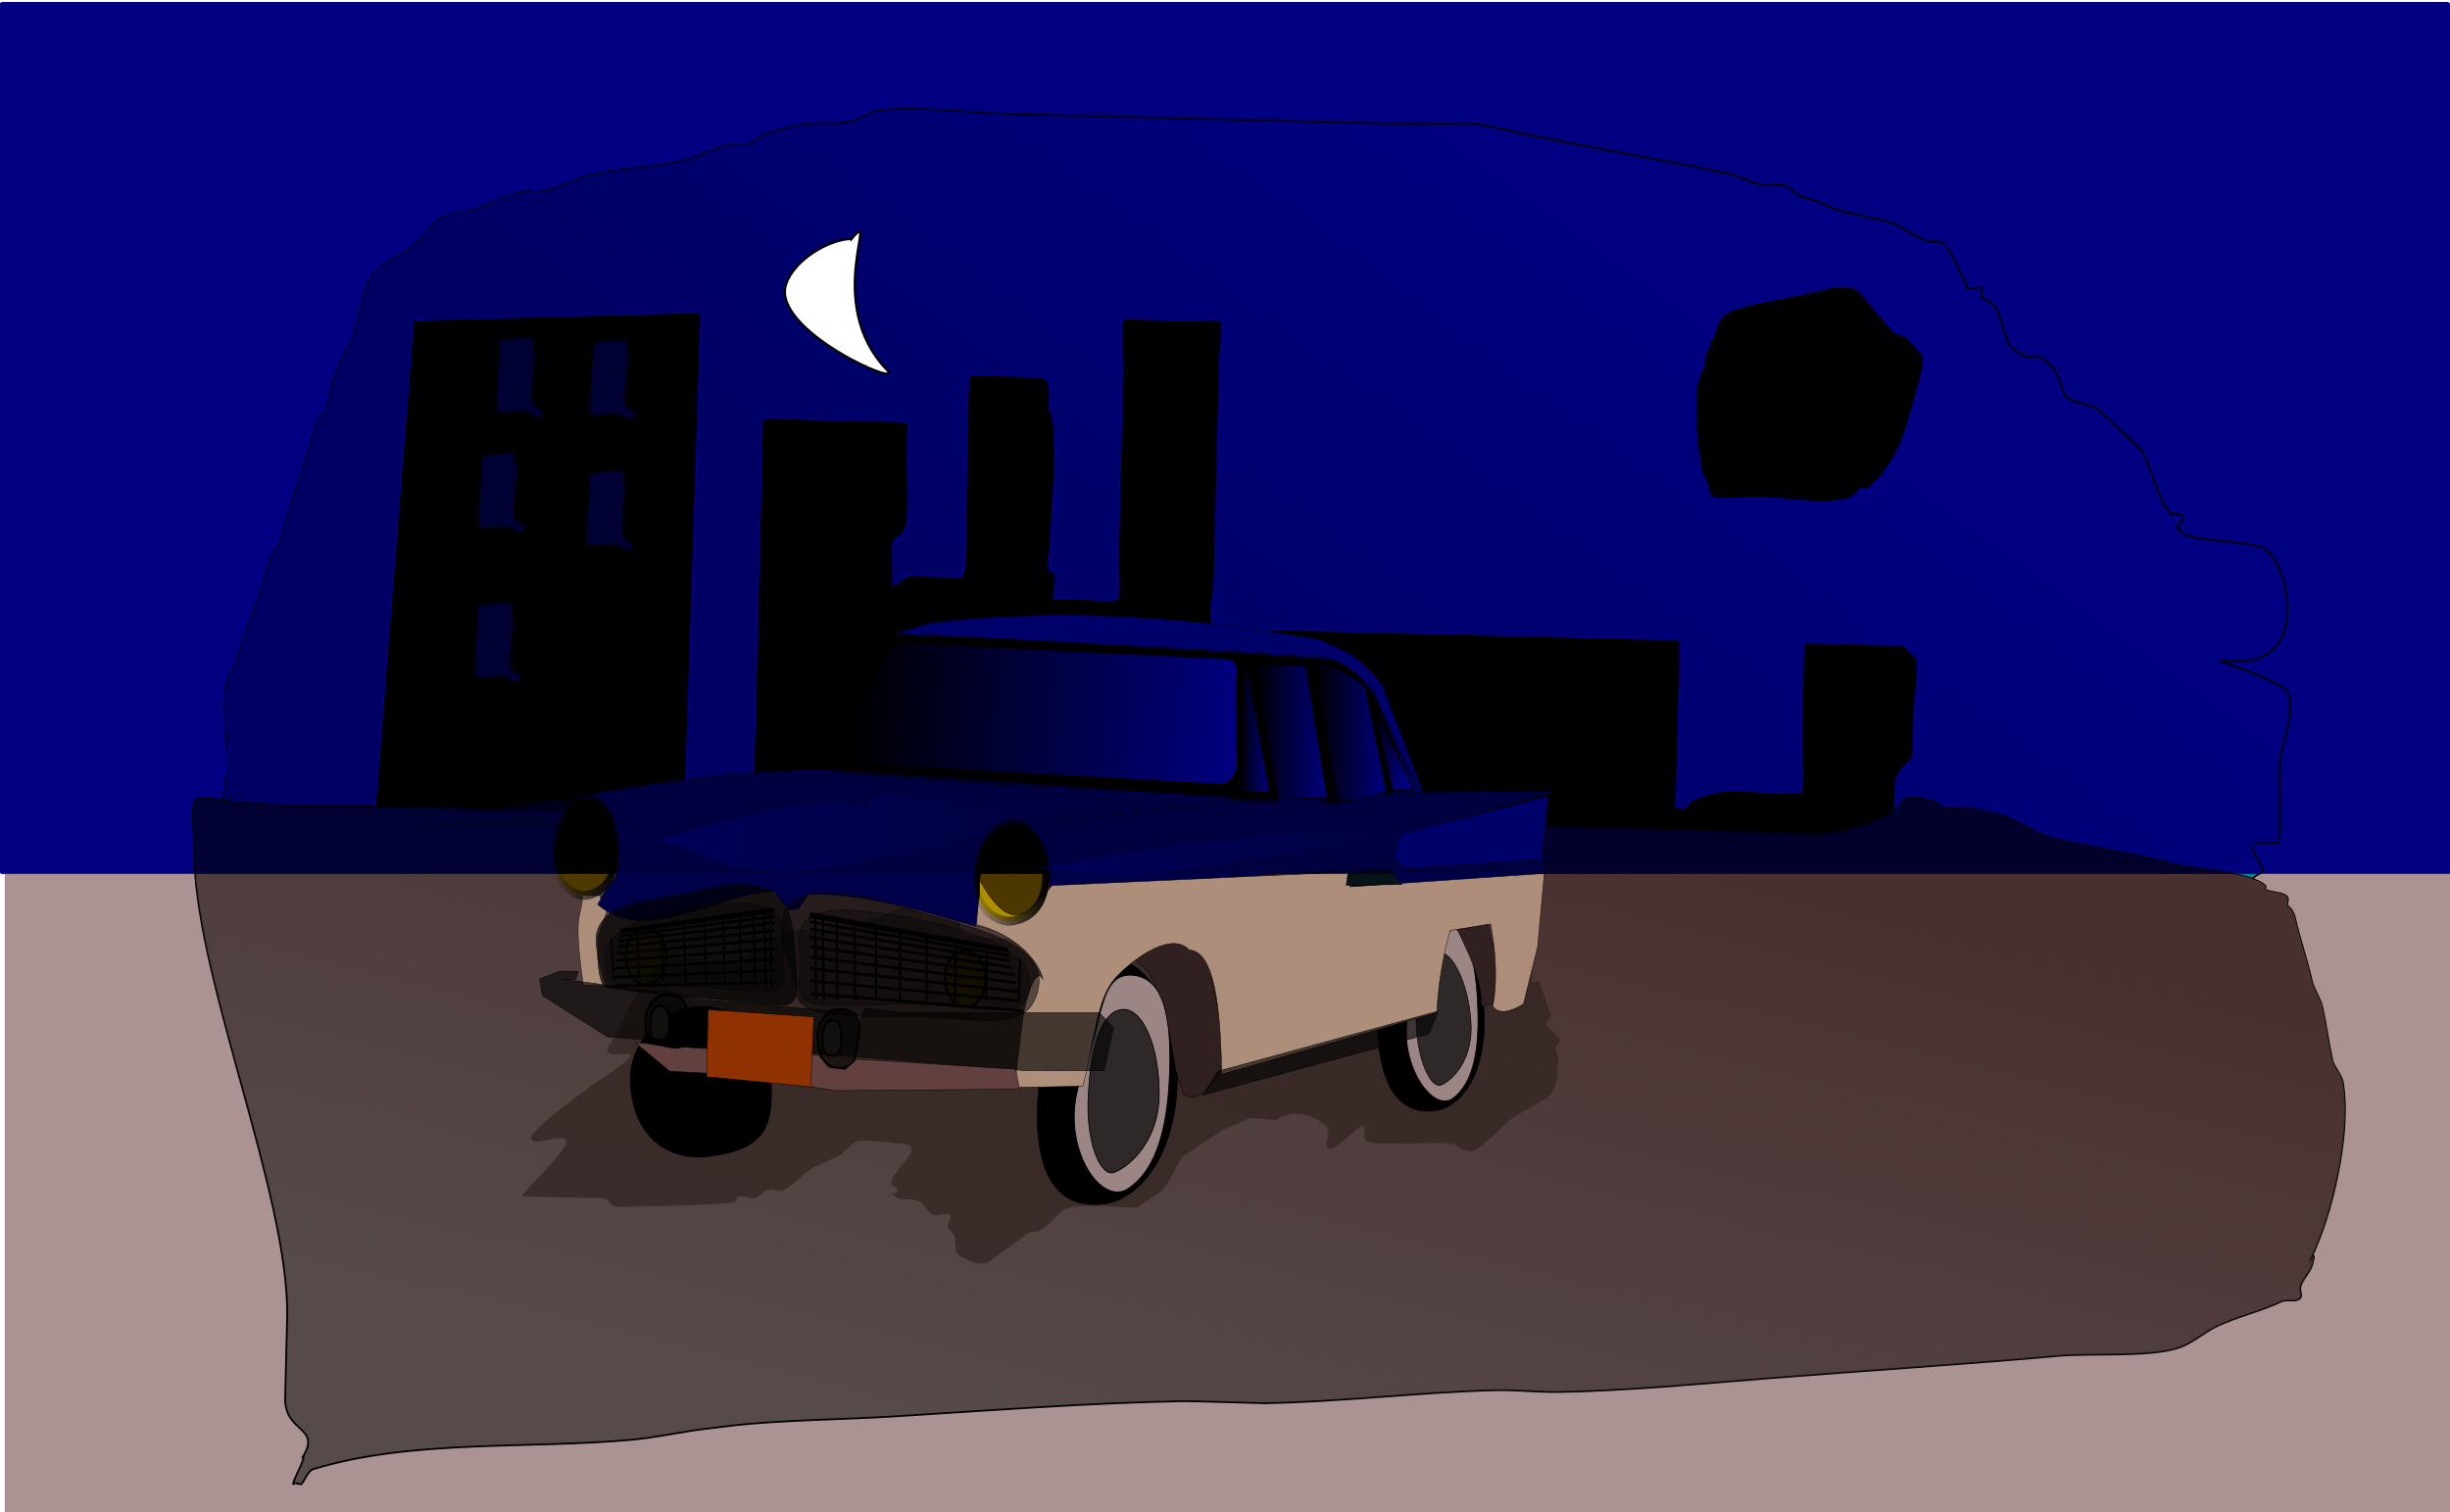 <?xml version="1.0" encoding="UTF-8" standalone="no"?>
<!-- Created with Inkscape (http://www.inkscape.org/) -->
<svg xmlns:inkscape="http://www.inkscape.org/namespaces/inkscape" xmlns:rdf="http://www.w3.org/1999/02/22-rdf-syntax-ns#" xmlns="http://www.w3.org/2000/svg" xmlns:sodipodi="http://sodipodi.sourceforge.net/DTD/sodipodi-0.dtd" xmlns:cc="http://creativecommons.org/ns#" xmlns:xlink="http://www.w3.org/1999/xlink" xmlns:dc="http://purl.org/dc/elements/1.1/" id="svg2" sodipodi:docname="_svgclean2.svg" viewBox="0 0 915.496 565.099" version="1.1" inkscape:version="0.48.3.1 r9886">
  <defs id="defs4">
    <clipPath id="clipPath5004" clipPathUnits="userSpaceOnUse">
      <rect id="rect5006" style="stroke:#ffffff;stroke-width:.306;stroke-linecap:round;fill:none" rx="1.093" ry="1.219" height="669.85" width="1085.2" y="1970.1" x="-651.99"/>
    </clipPath>
    <filter id="filter4832" inkscape:menu="Scatter" inkscape:menu-tooltip="Scattered cubes; adjust the Morphology primitive to vary size" inkscape:label="Cubes" color-interpolation-filters="sRGB">
      <feTurbulence id="feTurbulence4834" numOctaves="1" type="fractalNoise" baseFrequency="0.14"/>
      <feColorMatrix id="feColorMatrix4836" values="1 0 0 0 0 0 1 0 0 0 0 0 1 0 0 0 0 0 6 -3.5 " result="result5"/>
      <feComposite id="feComposite4838" operator="in" result="result6" in2="result5" in="SourceGraphic"/>
      <feMorphology id="feMorphology4840" operator="dilate" result="result3" radius="5" in="result6"/>
      <feDisplacementMap id="feDisplacementMap4842" scale="0" yChannelSelector="A" in2="result3" result="result4" xChannelSelector="R" in="result3"/>
      <feComposite id="feComposite4844" in2="result4" k3="1" k2="0" k1="1" result="result2" k4="0" operator="arithmetic"/>
      <feBlend id="feBlend4846" mode="darken" in2="result2" in="result2"/>
      <feConvolveMatrix id="feConvolveMatrix4848" divisor="2" kernelMatrix="2 0 0 0 1 0 0 0 -1 " edgeMode="duplicate" targetX="1" targetY="1" order="3 3"/>
    </filter>
    <filter id="filter4850" inkscape:menu="Scatter" inkscape:menu-tooltip="Scattered cubes; adjust the Morphology primitive to vary size" inkscape:label="Cubes" color-interpolation-filters="sRGB">
      <feTurbulence id="feTurbulence4852" numOctaves="1" type="fractalNoise" baseFrequency="0.14"/>
      <feColorMatrix id="feColorMatrix4854" values="1 0 0 0 0 0 1 0 0 0 0 0 1 0 0 0 0 0 6 -3.5 " result="result5"/>
      <feComposite id="feComposite4857" operator="in" result="result6" in2="result5" in="SourceGraphic"/>
      <feMorphology id="feMorphology4859" operator="dilate" result="result3" radius="5" in="result6"/>
      <feDisplacementMap id="feDisplacementMap4861" scale="0" yChannelSelector="A" in2="result3" result="result4" xChannelSelector="R" in="result3"/>
      <feComposite id="feComposite4863" in2="result4" k3="1" k2="0" k1="1" result="result2" k4="0" operator="arithmetic"/>
      <feBlend id="feBlend4865" mode="darken" in2="result2" in="result2"/>
      <feConvolveMatrix id="feConvolveMatrix4867" divisor="2" kernelMatrix="2 0 0 0 1 0 0 0 -1 " edgeMode="duplicate" targetX="1" targetY="1" order="3 3"/>
    </filter>
    <filter id="filter4883" inkscape:menu="Image effects" height="1" width="1" color-interpolation-filters="sRGB" y="0" x="0" inkscape:menu-tooltip="Give lead pencil or chromolithography or engraving or other effects to images and material filled objects" inkscape:label="Drawing">
      <feGaussianBlur id="feGaussianBlur4885" stdDeviation="0.5" result="result8"/>
      <feConvolveMatrix id="feConvolveMatrix4887" divisor="1" kernelMatrix="1 1 1 1 -8 1 1 1 1 " in="result8" order="3 3" bias="0" result="result0" targetX="1" targetY="1" preserveAlpha="true"/>
      <feColorMatrix id="feColorMatrix4889" values="0 -6 0 0 1 0 -6 0 0 1 0 -6 0 0 1 0 0 0 1 0 " result="result3"/>
      <feComposite id="feComposite4891" in="SourceGraphic" in2="result3" k3="0.3" k2="0" k1="1" result="fbSourceGraphic" k4="0" operator="arithmetic"/>
      <feGaussianBlur id="feGaussianBlur4893" result="result7" stdDeviation="0.01" in="fbSourceGraphic"/>
      <feBlend id="feBlend4895" result="result9" in="result7" in2="result7" mode="multiply"/>
      <feComposite id="feComposite4897" operator="in" in2="SourceGraphic"/>
    </filter>
    <linearGradient id="linearGradient4899" y2="1782.6" gradientUnits="userSpaceOnUse" x2="198.53" gradientTransform="translate(75.4,-37.7)" y1="2329.2" x1="-181.86" inkscape:collect="always">
      <stop id="stop4483" style="stop-color:#7137c8" offset="0"/>
      <stop id="stop4485" style="stop-color:#7137c8;stop-opacity:0" offset="1"/>
    </linearGradient>
    <filter id="filter4804" height="1.168" width="1.067" color-interpolation-filters="sRGB" y="-.084" x="-.034" inkscape:collect="always">
      <feGaussianBlur id="feGaussianBlur4806" stdDeviation="29.153" inkscape:collect="always"/>
    </filter>
    <linearGradient id="linearGradient4901" y2="3084.5" gradientUnits="userSpaceOnUse" x2="-11.305" gradientTransform="translate(75.4,-37.7)" y1="2375.7" x1="147.86" inkscape:collect="always">
      <stop id="stop4465" style="stop-color:#6c5353" offset="0"/>
      <stop id="stop4467" style="stop-color:#6c5353;stop-opacity:0" offset="1"/>
    </linearGradient>
    <filter id="filter4824" height="1.191" width="1.064" color-interpolation-filters="sRGB" y="-.095" x="-.032" inkscape:collect="always">
      <feGaussianBlur id="feGaussianBlur4826" stdDeviation="29.089" inkscape:collect="always"/>
    </filter>
    <filter id="filter3442-1" inkscape:menu="Materials" height="1.1" width="1.1" color-interpolation-filters="sRGB" y="-0.05" x="-0.05" inkscape:menu-tooltip="Metallized effect with a soft lighting, slightly translucent at the edges" inkscape:label="Metallized paint">
      <feGaussianBlur id="feGaussianBlur3444-7" stdDeviation="1" result="result1"/>
      <feComposite id="feComposite3446-4" operator="in" result="result4" in2="result1" in="result1"/>
      <feBlend id="feBlend3448-0" result="result5" in="result1" in2="result4" mode="screen"/>
      <feGaussianBlur id="feGaussianBlur3450-9" in="result5" stdDeviation="8" result="result6"/>
      <feComposite id="feComposite3452-4" operator="atop" result="result8" in2="result5" in="result6"/>
      <feComposite id="feComposite3454-8" operator="in" in="result6" in2="result8" result="fbSourceGraphic"/>
      <feGaussianBlur id="feGaussianBlur3456-8" in="fbSourceGraphic" stdDeviation="2.5" result="result0"/>
      <feSpecularLighting id="feSpecularLighting3458-2" lighting-color="#ffffff" specularConstant="1.5" surfaceScale="1" result="result1" specularExponent="45" in="result0">
        <fePointLight id="fePointLight3460-4" y="-9000" x="-6000" z="21000"/>
      </feSpecularLighting>
      <feComposite id="feComposite3462-5" operator="in" in="result1" in2="fbSourceGraphic" result="result2"/>
      <feComposite id="feComposite3464-5" in="fbSourceGraphic" in2="result2" k3="1" k2="1" k1="0" result="result4" k4="0" operator="arithmetic"/>
      <feComposite id="feComposite3466-1" operator="in" in2="result4" result="result91"/>
      <feBlend id="feBlend3468-7" in2="result91" mode="multiply"/>
    </filter>
    <filter id="filter3442" inkscape:menu="Materials" height="1.1" width="1.1" color-interpolation-filters="sRGB" y="-0.05" x="-0.05" inkscape:menu-tooltip="Metallized effect with a soft lighting, slightly translucent at the edges" inkscape:label="Metallized paint">
      <feGaussianBlur id="feGaussianBlur3444" stdDeviation="1" result="result1"/>
      <feComposite id="feComposite3446" operator="in" result="result4" in2="result1" in="result1"/>
      <feBlend id="feBlend3448" result="result5" in="result1" in2="result4" mode="screen"/>
      <feGaussianBlur id="feGaussianBlur3450" in="result5" stdDeviation="8" result="result6"/>
      <feComposite id="feComposite3452" operator="atop" result="result8" in2="result5" in="result6"/>
      <feComposite id="feComposite3454" operator="in" in="result6" in2="result8" result="fbSourceGraphic"/>
      <feGaussianBlur id="feGaussianBlur3456" in="fbSourceGraphic" stdDeviation="2.5" result="result0"/>
      <feSpecularLighting id="feSpecularLighting3458" lighting-color="#ffffff" specularConstant="1.5" surfaceScale="1" result="result1" specularExponent="45" in="result0">
        <fePointLight id="fePointLight3460" y="-9000" x="-6000" z="21000"/>
      </feSpecularLighting>
      <feComposite id="feComposite3462" operator="in" in="result1" in2="fbSourceGraphic" result="result2"/>
      <feComposite id="feComposite3464" in="fbSourceGraphic" in2="result2" k3="1" k2="1" k1="0" result="result4" k4="0" operator="arithmetic"/>
      <feComposite id="feComposite3466" operator="in" in2="result4" result="result91"/>
      <feBlend id="feBlend3468" in2="result91" mode="multiply"/>
    </filter>
    <filter id="filter3078" inkscape:menu="Materials" height="1.1" width="1.1" color-interpolation-filters="sRGB" y="-0.05" x="-0.05" inkscape:menu-tooltip="Metallized effect with a soft lighting, slightly translucent at the edges" inkscape:label="Metallized paint">
      <feGaussianBlur id="feGaussianBlur3080" stdDeviation="1" result="result1"/>
      <feComposite id="feComposite3082" operator="in" result="result4" in2="result1" in="result1"/>
      <feBlend id="feBlend3084" result="result5" in="result1" in2="result4" mode="screen"/>
      <feGaussianBlur id="feGaussianBlur3086" in="result5" stdDeviation="8" result="result6"/>
      <feComposite id="feComposite3088" operator="atop" result="result8" in2="result5" in="result6"/>
      <feComposite id="feComposite3090" operator="in" in="result6" in2="result8" result="fbSourceGraphic"/>
      <feGaussianBlur id="feGaussianBlur3092" in="fbSourceGraphic" stdDeviation="2.5" result="result0"/>
      <feSpecularLighting id="feSpecularLighting3094" lighting-color="#ffffff" specularConstant="1.5" surfaceScale="1" result="result1" specularExponent="45" in="result0">
        <fePointLight id="fePointLight3096" y="-9000" x="-6000" z="21000"/>
      </feSpecularLighting>
      <feComposite id="feComposite3098" operator="in" in="result1" in2="fbSourceGraphic" result="result2"/>
      <feComposite id="feComposite3100" in="fbSourceGraphic" in2="result2" k3="1" k2="1" k1="0" result="result4" k4="0" operator="arithmetic"/>
      <feComposite id="feComposite3102" operator="in" in2="result4" result="result91"/>
      <feBlend id="feBlend3104" in2="result91" mode="multiply"/>
    </filter>
    <filter id="filter3050" inkscape:menu="Materials" height="1.1" width="1.1" color-interpolation-filters="sRGB" y="-0.05" x="-0.05" inkscape:menu-tooltip="Metallized effect with a soft lighting, slightly translucent at the edges" inkscape:label="Metallized paint">
      <feGaussianBlur id="feGaussianBlur3052" stdDeviation="1" result="result1"/>
      <feComposite id="feComposite3054" operator="in" result="result4" in2="result1" in="result1"/>
      <feBlend id="feBlend3056" result="result5" in="result1" in2="result4" mode="screen"/>
      <feGaussianBlur id="feGaussianBlur3058" in="result5" stdDeviation="8" result="result6"/>
      <feComposite id="feComposite3060" operator="atop" result="result8" in2="result5" in="result6"/>
      <feComposite id="feComposite3062" operator="in" in="result6" in2="result8" result="fbSourceGraphic"/>
      <feGaussianBlur id="feGaussianBlur3064" in="fbSourceGraphic" stdDeviation="2.5" result="result0"/>
      <feSpecularLighting id="feSpecularLighting3066" lighting-color="#ffffff" specularConstant="1.5" surfaceScale="1" result="result1" specularExponent="45" in="result0">
        <fePointLight id="fePointLight3068" y="-9000" x="-6000" z="21000"/>
      </feSpecularLighting>
      <feComposite id="feComposite3070" operator="in" in="result1" in2="fbSourceGraphic" result="result2"/>
      <feComposite id="feComposite3072" in="fbSourceGraphic" in2="result2" k3="1" k2="1" k1="0" result="result4" k4="0" operator="arithmetic"/>
      <feComposite id="feComposite3074" operator="in" in2="result4" result="result91"/>
      <feBlend id="feBlend3076" in2="result91" mode="multiply"/>
    </filter>
    <filter id="filter4415" inkscape:menu="Materials" height="1.1" width="1.1" color-interpolation-filters="sRGB" y="-0.05" x="-0.05" inkscape:menu-tooltip="Metallized effect with a soft lighting, slightly translucent at the edges" inkscape:label="Metallized paint">
      <feGaussianBlur id="feGaussianBlur4417" stdDeviation="1" result="result1"/>
      <feComposite id="feComposite4419" operator="in" result="result4" in2="result1" in="result1"/>
      <feBlend id="feBlend4421" result="result5" in="result1" in2="result4" mode="screen"/>
      <feGaussianBlur id="feGaussianBlur4423" in="result5" stdDeviation="8" result="result6"/>
      <feComposite id="feComposite4425" operator="atop" result="result8" in2="result5" in="result6"/>
      <feComposite id="feComposite4427" operator="in" in="result6" in2="result8" result="fbSourceGraphic"/>
      <feGaussianBlur id="feGaussianBlur4429" in="fbSourceGraphic" stdDeviation="2.5" result="result0"/>
      <feSpecularLighting id="feSpecularLighting4431" lighting-color="#ffffff" specularConstant="1.5" surfaceScale="1" result="result1" specularExponent="45" in="result0">
        <fePointLight id="fePointLight4433" y="-9000" x="-6000" z="21000"/>
      </feSpecularLighting>
      <feComposite id="feComposite4435" operator="in" in="result1" in2="fbSourceGraphic" result="result2"/>
      <feComposite id="feComposite4437" in="fbSourceGraphic" in2="result2" k3="1" k2="1" k1="0" result="result4" k4="0" operator="arithmetic"/>
      <feComposite id="feComposite4439" operator="in" in2="result4" result="result91"/>
      <feBlend id="feBlend4441" in2="result91" mode="multiply"/>
    </filter>
    <filter id="filter4660" inkscape:menu="Materials" height="1.1" width="1.1" color-interpolation-filters="sRGB" y="-0.05" x="-0.05" inkscape:menu-tooltip="Metallized effect with a soft lighting, slightly translucent at the edges" inkscape:label="Metallized paint">
      <feGaussianBlur id="feGaussianBlur4662" stdDeviation="1" result="result1"/>
      <feComposite id="feComposite4664" operator="in" result="result4" in2="result1" in="result1"/>
      <feBlend id="feBlend4666" result="result5" in="result1" in2="result4" mode="screen"/>
      <feGaussianBlur id="feGaussianBlur4668" in="result5" stdDeviation="8" result="result6"/>
      <feComposite id="feComposite4670" operator="atop" result="result8" in2="result5" in="result6"/>
      <feComposite id="feComposite4672" operator="in" in="result6" in2="result8" result="fbSourceGraphic"/>
      <feGaussianBlur id="feGaussianBlur4674" in="fbSourceGraphic" stdDeviation="2.5" result="result0"/>
      <feSpecularLighting id="feSpecularLighting4676" lighting-color="#ffffff" specularConstant="1.5" surfaceScale="1" result="result1" specularExponent="45" in="result0">
        <fePointLight id="fePointLight4678" y="-9000" x="-6000" z="21000"/>
      </feSpecularLighting>
      <feComposite id="feComposite4680" operator="in" in="result1" in2="fbSourceGraphic" result="result2"/>
      <feComposite id="feComposite4682" in="fbSourceGraphic" in2="result2" k3="1" k2="1" k1="0" result="result4" k4="0" operator="arithmetic"/>
      <feComposite id="feComposite4684" operator="in" in2="result4" result="result91"/>
      <feBlend id="feBlend4686" in2="result91" mode="multiply"/>
    </filter>
    <filter id="filter4387" inkscape:menu="Materials" height="1.1" width="1.1" color-interpolation-filters="sRGB" y="-0.05" x="-0.05" inkscape:menu-tooltip="Metallized effect with a soft lighting, slightly translucent at the edges" inkscape:label="Metallized paint">
      <feGaussianBlur id="feGaussianBlur4389" stdDeviation="1" result="result1"/>
      <feComposite id="feComposite4391" operator="in" result="result4" in2="result1" in="result1"/>
      <feBlend id="feBlend4393" result="result5" in="result1" in2="result4" mode="screen"/>
      <feGaussianBlur id="feGaussianBlur4395" in="result5" stdDeviation="8" result="result6"/>
      <feComposite id="feComposite4397" operator="atop" result="result8" in2="result5" in="result6"/>
      <feComposite id="feComposite4399" operator="in" in="result6" in2="result8" result="fbSourceGraphic"/>
      <feGaussianBlur id="feGaussianBlur4401" in="fbSourceGraphic" stdDeviation="2.5" result="result0"/>
      <feSpecularLighting id="feSpecularLighting4403" lighting-color="#ffffff" specularConstant="1.5" surfaceScale="1" result="result1" specularExponent="45" in="result0">
        <fePointLight id="fePointLight4405" y="-9000" x="-6000" z="21000"/>
      </feSpecularLighting>
      <feComposite id="feComposite4407" operator="in" in="result1" in2="fbSourceGraphic" result="result2"/>
      <feComposite id="feComposite4409" in="fbSourceGraphic" in2="result2" k3="1" k2="1" k1="0" result="result4" k4="0" operator="arithmetic"/>
      <feComposite id="feComposite4411" operator="in" in2="result4" result="result91"/>
      <feBlend id="feBlend4413" in2="result91" mode="multiply"/>
    </filter>
    <filter id="filter4387-7" inkscape:menu="Materials" height="1.1" width="1.1" color-interpolation-filters="sRGB" y="-0.05" x="-0.05" inkscape:menu-tooltip="Metallized effect with a soft lighting, slightly translucent at the edges" inkscape:label="Metallized paint">
      <feGaussianBlur id="feGaussianBlur4389-4" stdDeviation="1" result="result1"/>
      <feComposite id="feComposite4391-0" operator="in" result="result4" in2="result1" in="result1"/>
      <feBlend id="feBlend4393-9" result="result5" in="result1" in2="result4" mode="screen"/>
      <feGaussianBlur id="feGaussianBlur4395-4" in="result5" stdDeviation="8" result="result6"/>
      <feComposite id="feComposite4397-8" operator="atop" result="result8" in2="result5" in="result6"/>
      <feComposite id="feComposite4399-8" operator="in" in="result6" in2="result8" result="fbSourceGraphic"/>
      <feGaussianBlur id="feGaussianBlur4401-2" in="fbSourceGraphic" stdDeviation="2.5" result="result0"/>
      <feSpecularLighting id="feSpecularLighting4403-4" lighting-color="#ffffff" specularConstant="1.5" surfaceScale="1" result="result1" specularExponent="45" in="result0">
        <fePointLight id="fePointLight4405-5" y="-9000" x="-6000" z="21000"/>
      </feSpecularLighting>
      <feComposite id="feComposite4407-5" operator="in" in="result1" in2="fbSourceGraphic" result="result2"/>
      <feComposite id="feComposite4409-1" in="fbSourceGraphic" in2="result2" k3="1" k2="1" k1="0" result="result4" k4="0" operator="arithmetic"/>
      <feComposite id="feComposite4411-7" operator="in" in2="result4" result="result91"/>
      <feBlend id="feBlend4413-1" in2="result91" mode="multiply"/>
    </filter>
    <filter id="filter5037" inkscape:menu="Materials" height="1.1" width="1.1" color-interpolation-filters="sRGB" y="-0.05" x="-0.05" inkscape:menu-tooltip="Metallized effect with a soft lighting, slightly translucent at the edges" inkscape:label="Metallized paint">
      <feGaussianBlur id="feGaussianBlur5039" stdDeviation="1" result="result1"/>
      <feComposite id="feComposite5041" operator="in" result="result4" in2="result1" in="result1"/>
      <feBlend id="feBlend5043" result="result5" in="result1" in2="result4" mode="screen"/>
      <feGaussianBlur id="feGaussianBlur5045" in="result5" stdDeviation="8" result="result6"/>
      <feComposite id="feComposite5047" operator="atop" result="result8" in2="result5" in="result6"/>
      <feComposite id="feComposite5049" operator="in" in="result6" in2="result8" result="fbSourceGraphic"/>
      <feGaussianBlur id="feGaussianBlur5051" in="fbSourceGraphic" stdDeviation="2.5" result="result0"/>
      <feSpecularLighting id="feSpecularLighting5053" lighting-color="#ffffff" specularConstant="1.5" surfaceScale="1" result="result1" specularExponent="45" in="result0">
        <fePointLight id="fePointLight5055" y="-9000" x="-6000" z="21000"/>
      </feSpecularLighting>
      <feComposite id="feComposite5057" operator="in" in="result1" in2="fbSourceGraphic" result="result2"/>
      <feComposite id="feComposite5059" in="fbSourceGraphic" in2="result2" k3="1" k2="1" k1="0" result="result4" k4="0" operator="arithmetic"/>
      <feComposite id="feComposite5061" operator="in" in2="result4" result="result91"/>
      <feBlend id="feBlend5063" in2="result91" mode="multiply"/>
    </filter>
    <linearGradient id="linearGradient4903" y2="587.87" gradientUnits="userSpaceOnUse" x2="438.95" gradientTransform="matrix(.909 0 0 1.006 25.283 -7.805)" y1="587.87" x1="296.07" inkscape:collect="always">
      <stop id="stop4993" style="stop-color:#000000" offset="0"/>
      <stop id="stop4995" style="stop-color:#000000;stop-opacity:0" offset="1"/>
    </linearGradient>
    <filter id="filter5125" inkscape:menu="Materials" height="1.1" width="1.1" color-interpolation-filters="sRGB" y="-0.05" x="-0.05" inkscape:menu-tooltip="Metallized effect with a soft lighting, slightly translucent at the edges" inkscape:label="Metallized paint">
      <feGaussianBlur id="feGaussianBlur5127" stdDeviation="1" result="result1"/>
      <feComposite id="feComposite5129" operator="in" result="result4" in2="result1" in="result1"/>
      <feBlend id="feBlend5131" result="result5" in="result1" in2="result4" mode="screen"/>
      <feGaussianBlur id="feGaussianBlur5133" in="result5" stdDeviation="8" result="result6"/>
      <feComposite id="feComposite5135" operator="atop" result="result8" in2="result5" in="result6"/>
      <feComposite id="feComposite5137" operator="in" in="result6" in2="result8" result="fbSourceGraphic"/>
      <feGaussianBlur id="feGaussianBlur5139" in="fbSourceGraphic" stdDeviation="2.5" result="result0"/>
      <feSpecularLighting id="feSpecularLighting5141" lighting-color="#ffffff" specularConstant="1.5" surfaceScale="1" result="result1" specularExponent="45" in="result0">
        <fePointLight id="fePointLight5143" y="-9000" x="-6000" z="21000"/>
      </feSpecularLighting>
      <feComposite id="feComposite5145" operator="in" in="result1" in2="fbSourceGraphic" result="result2"/>
      <feComposite id="feComposite5147" in="fbSourceGraphic" in2="result2" k3="1" k2="1" k1="0" result="result4" k4="0" operator="arithmetic"/>
      <feComposite id="feComposite5149" operator="in" in2="result4" result="result91"/>
      <feBlend id="feBlend5151" in2="result91" mode="multiply"/>
    </filter>
    <filter id="filter3923" inkscape:menu="Materials" height="1.1" width="1.1" color-interpolation-filters="sRGB" y="-0.05" x="-0.05" inkscape:menu-tooltip="Metallized effect with a soft lighting, slightly translucent at the edges" inkscape:label="Metallized paint">
      <feGaussianBlur id="feGaussianBlur3925" stdDeviation="1" result="result1"/>
      <feComposite id="feComposite3927" operator="in" result="result4" in2="result1" in="result1"/>
      <feBlend id="feBlend3929" result="result5" in="result1" in2="result4" mode="screen"/>
      <feGaussianBlur id="feGaussianBlur3931" in="result5" stdDeviation="8" result="result6"/>
      <feComposite id="feComposite3933" operator="atop" result="result8" in2="result5" in="result6"/>
      <feComposite id="feComposite3935" operator="in" in="result6" in2="result8" result="fbSourceGraphic"/>
      <feGaussianBlur id="feGaussianBlur3937" in="fbSourceGraphic" stdDeviation="2.5" result="result0"/>
      <feSpecularLighting id="feSpecularLighting3939" lighting-color="#ffffff" specularConstant="1.5" surfaceScale="1" result="result1" specularExponent="45" in="result0">
        <fePointLight id="fePointLight3941" y="-9000" x="-6000" z="21000"/>
      </feSpecularLighting>
      <feComposite id="feComposite3943" operator="in" in="result1" in2="fbSourceGraphic" result="result2"/>
      <feComposite id="feComposite3945" in="fbSourceGraphic" in2="result2" k3="1" k2="1" k1="0" result="result4" k4="0" operator="arithmetic"/>
      <feComposite id="feComposite3947" operator="in" in2="result4" result="result91"/>
      <feBlend id="feBlend3949" in2="result91" mode="multiply"/>
    </filter>
    <filter id="filter5037-3" inkscape:menu="Materials" height="1.1" width="1.1" color-interpolation-filters="sRGB" y="-0.05" x="-0.05" inkscape:menu-tooltip="Metallized effect with a soft lighting, slightly translucent at the edges" inkscape:label="Metallized paint">
      <feGaussianBlur id="feGaussianBlur5039-4" stdDeviation="1" result="result1"/>
      <feComposite id="feComposite5041-4" operator="in" result="result4" in2="result1" in="result1"/>
      <feBlend id="feBlend5043-6" result="result5" in="result1" in2="result4" mode="screen"/>
      <feGaussianBlur id="feGaussianBlur5045-0" in="result5" stdDeviation="8" result="result6"/>
      <feComposite id="feComposite5047-6" operator="atop" result="result8" in2="result5" in="result6"/>
      <feComposite id="feComposite5049-6" operator="in" in="result6" in2="result8" result="fbSourceGraphic"/>
      <feGaussianBlur id="feGaussianBlur5051-1" in="fbSourceGraphic" stdDeviation="2.5" result="result0"/>
      <feSpecularLighting id="feSpecularLighting5053-8" lighting-color="#ffffff" specularConstant="1.5" surfaceScale="1" result="result1" specularExponent="45" in="result0">
        <fePointLight id="fePointLight5055-4" y="-9000" x="-6000" z="21000"/>
      </feSpecularLighting>
      <feComposite id="feComposite5057-9" operator="in" in="result1" in2="fbSourceGraphic" result="result2"/>
      <feComposite id="feComposite5059-6" in="fbSourceGraphic" in2="result2" k3="1" k2="1" k1="0" result="result4" k4="0" operator="arithmetic"/>
      <feComposite id="feComposite5061-3" operator="in" in2="result4" result="result91"/>
      <feBlend id="feBlend5063-7" in2="result91" mode="multiply"/>
    </filter>
    <linearGradient id="linearGradient4905" y2="587.87" gradientUnits="userSpaceOnUse" x2="438.95" gradientTransform="matrix(.909 0 0 1.006 720.46 -20.11)" y1="587.87" x1="296.07" inkscape:collect="always">
      <stop id="stop4993-8" style="stop-color:#000000" offset="0"/>
      <stop id="stop4995-4" style="stop-color:#000000;stop-opacity:0" offset="1"/>
    </linearGradient>
    <filter id="filter5125-0" inkscape:menu="Materials" height="1.1" width="1.1" color-interpolation-filters="sRGB" y="-0.05" x="-0.05" inkscape:menu-tooltip="Metallized effect with a soft lighting, slightly translucent at the edges" inkscape:label="Metallized paint">
      <feGaussianBlur id="feGaussianBlur5127-7" stdDeviation="1" result="result1"/>
      <feComposite id="feComposite5129-6" operator="in" result="result4" in2="result1" in="result1"/>
      <feBlend id="feBlend5131-3" result="result5" in="result1" in2="result4" mode="screen"/>
      <feGaussianBlur id="feGaussianBlur5133-6" in="result5" stdDeviation="8" result="result6"/>
      <feComposite id="feComposite5135-1" operator="atop" result="result8" in2="result5" in="result6"/>
      <feComposite id="feComposite5137-5" operator="in" in="result6" in2="result8" result="fbSourceGraphic"/>
      <feGaussianBlur id="feGaussianBlur5139-4" in="fbSourceGraphic" stdDeviation="2.5" result="result0"/>
      <feSpecularLighting id="feSpecularLighting5141-2" lighting-color="#ffffff" specularConstant="1.5" surfaceScale="1" result="result1" specularExponent="45" in="result0">
        <fePointLight id="fePointLight5143-0" y="-9000" x="-6000" z="21000"/>
      </feSpecularLighting>
      <feComposite id="feComposite5145-9" operator="in" in="result1" in2="fbSourceGraphic" result="result2"/>
      <feComposite id="feComposite5147-7" in="fbSourceGraphic" in2="result2" k3="1" k2="1" k1="0" result="result4" k4="0" operator="arithmetic"/>
      <feComposite id="feComposite5149-3" operator="in" in2="result4" result="result91"/>
      <feBlend id="feBlend5151-7" in2="result91" mode="multiply"/>
    </filter>
    <filter id="filter4836-3" inkscape:menu="Materials" height="1.1" width="1.1" color-interpolation-filters="sRGB" y="-0.05" x="-0.05" inkscape:menu-tooltip="Metallized effect with a soft lighting, slightly translucent at the edges" inkscape:label="Metallized paint">
      <feGaussianBlur id="feGaussianBlur4838-1" stdDeviation="1" result="result1"/>
      <feComposite id="feComposite4840-9" operator="in" result="result4" in2="result1" in="result1"/>
      <feBlend id="feBlend4842-8" result="result5" in="result1" in2="result4" mode="screen"/>
      <feGaussianBlur id="feGaussianBlur4844-6" in="result5" stdDeviation="8" result="result6"/>
      <feComposite id="feComposite4846-5" operator="atop" result="result8" in2="result5" in="result6"/>
      <feComposite id="feComposite4848-0" operator="in" in="result6" in2="result8" result="fbSourceGraphic"/>
      <feGaussianBlur id="feGaussianBlur4850-2" in="fbSourceGraphic" stdDeviation="2.5" result="result0"/>
      <feSpecularLighting id="feSpecularLighting4852-8" lighting-color="#ffffff" specularConstant="1.5" surfaceScale="1" result="result1" specularExponent="45" in="result0">
        <fePointLight id="fePointLight4854-6" y="-9000" x="-6000" z="21000"/>
      </feSpecularLighting>
      <feComposite id="feComposite4856-0" operator="in" in="result1" in2="fbSourceGraphic" result="result2"/>
      <feComposite id="feComposite4858-2" in="fbSourceGraphic" in2="result2" k3="1" k2="1" k1="0" result="result4" k4="0" operator="arithmetic"/>
      <feComposite id="feComposite4860-4" operator="in" in2="result4" result="result91"/>
      <feBlend id="feBlend4862-8" in2="result91" mode="multiply"/>
    </filter>
    <filter id="filter4836" inkscape:menu="Materials" height="1.1" width="1.1" color-interpolation-filters="sRGB" y="-0.05" x="-0.05" inkscape:menu-tooltip="Metallized effect with a soft lighting, slightly translucent at the edges" inkscape:label="Metallized paint">
      <feGaussianBlur id="feGaussianBlur4838" stdDeviation="1" result="result1"/>
      <feComposite id="feComposite4840" operator="in" result="result4" in2="result1" in="result1"/>
      <feBlend id="feBlend4842" result="result5" in="result1" in2="result4" mode="screen"/>
      <feGaussianBlur id="feGaussianBlur4844" in="result5" stdDeviation="8" result="result6"/>
      <feComposite id="feComposite4846" operator="atop" result="result8" in2="result5" in="result6"/>
      <feComposite id="feComposite4848" operator="in" in="result6" in2="result8" result="fbSourceGraphic"/>
      <feGaussianBlur id="feGaussianBlur4850" in="fbSourceGraphic" stdDeviation="2.5" result="result0"/>
      <feSpecularLighting id="feSpecularLighting4852" lighting-color="#ffffff" specularConstant="1.5" surfaceScale="1" result="result1" specularExponent="45" in="result0">
        <fePointLight id="fePointLight4854" y="-9000" x="-6000" z="21000"/>
      </feSpecularLighting>
      <feComposite id="feComposite4856" operator="in" in="result1" in2="fbSourceGraphic" result="result2"/>
      <feComposite id="feComposite4858" in="fbSourceGraphic" in2="result2" k3="1" k2="1" k1="0" result="result4" k4="0" operator="arithmetic"/>
      <feComposite id="feComposite4860" operator="in" in2="result4" result="result91"/>
      <feBlend id="feBlend4862" in2="result91" mode="multiply"/>
    </filter>
    <filter id="filter3955" inkscape:menu="Materials" height="1.1" width="1.1" color-interpolation-filters="sRGB" y="-0.05" x="-0.05" inkscape:menu-tooltip="Metallized effect with a soft lighting, slightly translucent at the edges" inkscape:label="Metallized paint">
      <feGaussianBlur id="feGaussianBlur3957" stdDeviation="1" result="result1"/>
      <feComposite id="feComposite3959" operator="in" result="result4" in2="result1" in="result1"/>
      <feBlend id="feBlend3961" result="result5" in="result1" in2="result4" mode="screen"/>
      <feGaussianBlur id="feGaussianBlur3963" in="result5" stdDeviation="8" result="result6"/>
      <feComposite id="feComposite3965" operator="atop" result="result8" in2="result5" in="result6"/>
      <feComposite id="feComposite3967" operator="in" in="result6" in2="result8" result="fbSourceGraphic"/>
      <feGaussianBlur id="feGaussianBlur3969" in="fbSourceGraphic" stdDeviation="2.5" result="result0"/>
      <feSpecularLighting id="feSpecularLighting3971" lighting-color="#ffffff" specularConstant="1.5" surfaceScale="1" result="result1" specularExponent="45" in="result0">
        <fePointLight id="fePointLight3973" y="-9000" x="-6000" z="21000"/>
      </feSpecularLighting>
      <feComposite id="feComposite3975" operator="in" in="result1" in2="fbSourceGraphic" result="result2"/>
      <feComposite id="feComposite3977" in="fbSourceGraphic" in2="result2" k3="1" k2="1" k1="0" result="result4" k4="0" operator="arithmetic"/>
      <feComposite id="feComposite3979" operator="in" in2="result4" result="result91"/>
      <feBlend id="feBlend3981" in2="result91" mode="multiply"/>
    </filter>
    <filter id="filter3985" inkscape:menu="Materials" height="1.1" width="1.1" color-interpolation-filters="sRGB" y="-0.05" x="-0.05" inkscape:menu-tooltip="Metallized effect with a soft lighting, slightly translucent at the edges" inkscape:label="Metallized paint">
      <feGaussianBlur id="feGaussianBlur3987" stdDeviation="1" result="result1"/>
      <feComposite id="feComposite3989" operator="in" result="result4" in2="result1" in="result1"/>
      <feBlend id="feBlend3991" result="result5" in="result1" in2="result4" mode="screen"/>
      <feGaussianBlur id="feGaussianBlur3993" in="result5" stdDeviation="8" result="result6"/>
      <feComposite id="feComposite3995" operator="atop" result="result8" in2="result5" in="result6"/>
      <feComposite id="feComposite3997" operator="in" in="result6" in2="result8" result="fbSourceGraphic"/>
      <feGaussianBlur id="feGaussianBlur3999" in="fbSourceGraphic" stdDeviation="2.5" result="result0"/>
      <feSpecularLighting id="feSpecularLighting4001" lighting-color="#ffffff" specularConstant="1.5" surfaceScale="1" result="result1" specularExponent="45" in="result0">
        <fePointLight id="fePointLight4003" y="-9000" x="-6000" z="21000"/>
      </feSpecularLighting>
      <feComposite id="feComposite4005" operator="in" in="result1" in2="fbSourceGraphic" result="result2"/>
      <feComposite id="feComposite4007" in="fbSourceGraphic" in2="result2" k3="1" k2="1" k1="0" result="result4" k4="0" operator="arithmetic"/>
      <feComposite id="feComposite4009" operator="in" in2="result4" result="result91"/>
      <feBlend id="feBlend4011" in2="result91" mode="multiply"/>
    </filter>
    <filter id="filter4015" inkscape:menu="Materials" height="1.1" width="1.1" color-interpolation-filters="sRGB" y="-0.05" x="-0.05" inkscape:menu-tooltip="Metallized effect with a soft lighting, slightly translucent at the edges" inkscape:label="Metallized paint">
      <feGaussianBlur id="feGaussianBlur4017" stdDeviation="1" result="result1"/>
      <feComposite id="feComposite4019" operator="in" result="result4" in2="result1" in="result1"/>
      <feBlend id="feBlend4021" result="result5" in="result1" in2="result4" mode="screen"/>
      <feGaussianBlur id="feGaussianBlur4023" in="result5" stdDeviation="8" result="result6"/>
      <feComposite id="feComposite4025" operator="atop" result="result8" in2="result5" in="result6"/>
      <feComposite id="feComposite4027" operator="in" in="result6" in2="result8" result="fbSourceGraphic"/>
      <feGaussianBlur id="feGaussianBlur4029" in="fbSourceGraphic" stdDeviation="2.5" result="result0"/>
      <feSpecularLighting id="feSpecularLighting4031" lighting-color="#ffffff" specularConstant="1.5" surfaceScale="1" result="result1" specularExponent="45" in="result0">
        <fePointLight id="fePointLight4033" y="-9000" x="-6000" z="21000"/>
      </feSpecularLighting>
      <feComposite id="feComposite4035" operator="in" in="result1" in2="fbSourceGraphic" result="result2"/>
      <feComposite id="feComposite4037" in="fbSourceGraphic" in2="result2" k3="1" k2="1" k1="0" result="result4" k4="0" operator="arithmetic"/>
      <feComposite id="feComposite4039" operator="in" in2="result4" result="result91"/>
      <feBlend id="feBlend4041" in2="result91" mode="multiply"/>
    </filter>
    <filter id="filter4045" inkscape:menu="Materials" height="1.1" width="1.1" color-interpolation-filters="sRGB" y="-0.05" x="-0.05" inkscape:menu-tooltip="Metallized effect with a soft lighting, slightly translucent at the edges" inkscape:label="Metallized paint">
      <feGaussianBlur id="feGaussianBlur4047" stdDeviation="1" result="result1"/>
      <feComposite id="feComposite4049" operator="in" result="result4" in2="result1" in="result1"/>
      <feBlend id="feBlend4051" result="result5" in="result1" in2="result4" mode="screen"/>
      <feGaussianBlur id="feGaussianBlur4053" in="result5" stdDeviation="8" result="result6"/>
      <feComposite id="feComposite4055" operator="atop" result="result8" in2="result5" in="result6"/>
      <feComposite id="feComposite4057" operator="in" in="result6" in2="result8" result="fbSourceGraphic"/>
      <feGaussianBlur id="feGaussianBlur4059" in="fbSourceGraphic" stdDeviation="2.5" result="result0"/>
      <feSpecularLighting id="feSpecularLighting4061" lighting-color="#ffffff" specularConstant="1.5" surfaceScale="1" result="result1" specularExponent="45" in="result0">
        <fePointLight id="fePointLight4063" y="-9000" x="-6000" z="21000"/>
      </feSpecularLighting>
      <feComposite id="feComposite4065" operator="in" in="result1" in2="fbSourceGraphic" result="result2"/>
      <feComposite id="feComposite4067" in="fbSourceGraphic" in2="result2" k3="1" k2="1" k1="0" result="result4" k4="0" operator="arithmetic"/>
      <feComposite id="feComposite4069" operator="in" in2="result4" result="result91"/>
      <feBlend id="feBlend4071" in2="result91" mode="multiply"/>
    </filter>
    <linearGradient id="linearGradient4907" y2="331.69" gradientUnits="userSpaceOnUse" x2="617.64" gradientTransform="translate(-2.857,-1.429)" y1="377.4" x1="2.357" inkscape:collect="always">
      <stop id="stop4325" style="stop-color:#00ffff" offset="0"/>
      <stop id="stop4327" style="stop-color:#00ffff;stop-opacity:0" offset="1"/>
    </linearGradient>
    <linearGradient id="linearGradient4909" y2="395.93" gradientUnits="userSpaceOnUse" x2="-.929" y1="395.93" x1="-51.929" inkscape:collect="always">
      <stop id="stop4339" style="stop-color:#00ffff" offset="0"/>
      <stop id="stop4341" style="stop-color:#00ffff;stop-opacity:0" offset="1"/>
    </linearGradient>
    <linearGradient id="linearGradient4911" y2="393.79" gradientUnits="userSpaceOnUse" x2="-28.071" y1="393.79" x1="-143.36" inkscape:collect="always">
      <stop id="stop4349" style="stop-color:#00ffff" offset="0"/>
      <stop id="stop4351" style="stop-color:#00ffff;stop-opacity:0" offset="1"/>
    </linearGradient>
    <linearGradient id="linearGradient4913" y2="391.69" gradientUnits="userSpaceOnUse" x2="-123.79" y1="391.69" x1="-237.64" inkscape:collect="always">
      <stop id="stop4359" style="stop-color:#00ffff" offset="0"/>
      <stop id="stop4361" style="stop-color:#00ffff;stop-opacity:0" offset="1"/>
    </linearGradient>
    <linearGradient id="linearGradient4915" y2="389.51" gradientUnits="userSpaceOnUse" x2="-208.07" y1="412.36" x1="-280.5" inkscape:collect="always">
      <stop id="stop4369" style="stop-color:#00ffff" offset="0"/>
      <stop id="stop4371" style="stop-color:#00ffff;stop-opacity:0" offset="1"/>
    </linearGradient>
    <linearGradient id="linearGradient4917" y2="1866.7" xlink:href="#linearGradient4604" gradientUnits="userSpaceOnUse" x2="-74.923" gradientTransform="translate(4.641,4.641)" y1="1866.7" x1="-309.16" inkscape:collect="always"/>
    <linearGradient id="linearGradient4604" inkscape:collect="always">
      <stop id="stop4606" style="stop-color:#0000ff" offset="0"/>
      <stop id="stop4608" style="stop-color:#0000ff;stop-opacity:0" offset="1"/>
    </linearGradient>
    <filter id="filter4612" inkscape:collect="always" color-interpolation-filters="sRGB">
      <feGaussianBlur id="feGaussianBlur4614" stdDeviation="0.953" inkscape:collect="always"/>
    </filter>
    <linearGradient id="linearGradient4919" y2="1866.7" xlink:href="#linearGradient4604" gradientUnits="userSpaceOnUse" x2="-74.923" gradientTransform="translate(239.03 3.5113e-8)" y1="1866.7" x1="-309.16" inkscape:collect="always"/>
    <linearGradient id="linearGradient4925" y2="1943.5" gradientUnits="userSpaceOnUse" x2="557.08" gradientTransform="translate(75.4,-37.7)" y1="1943.5" x1="330.54" inkscape:collect="always">
      <stop id="stop4455" style="stop-color:#ff6600" offset="0"/>
      <stop id="stop4457" style="stop-color:#ff6600;stop-opacity:0" offset="1"/>
    </linearGradient>
  </defs>
  <sodipodi:namedview id="base" bordercolor="#666666" inkscape:pageshadow="2" inkscape:window-y="0" pagecolor="#ffffff" inkscape:window-maximized="0" inkscape:zoom="0.54844685" inkscape:window-x="0" inkscape:window-height="484" showgrid="false" borderopacity="1.0" inkscape:current-layer="layer1" inkscape:cx="694.68276" inkscape:cy="431.92133" inkscape:window-width="370" inkscape:pageopacity="0.0" inkscape:document-units="px"/>
  <g id="layer1" inkscape:label="Layer 1" inkscape:groupmode="layer" transform="translate(-16.498 -472.12)">
    <g id="g5008" inkscape:export-ydpi="90" inkscape:export-xdpi="90" transform="matrix(.844 0 0 .844 566.53 -1189.9)">
      <g id="g4877" clip-path="url(#clipPath5004)">
        <rect id="rect4828" style="filter:url(#filter4832);stroke:#ffffff;stroke-width:.304;stroke-linecap:round;fill:#000080" rx="1.082" ry="1.187" height="390.75" width="1091.9" y="1965.6" x="-651.99"/>
        <rect id="rect4830" style="filter:url(#filter4850);stroke:#ffffff;stroke-width:.304;stroke-linecap:round;fill:#ac9393" rx="1.082" ry="1.187" height="290.27" width="1089.6" y="2354.1" x="-649.76"/>
        <g id="g4736" style="filter:url(#filter4883)" transform="matrix(.439 .011 -.011 .439 -57.663 1301.1)">
          <path id="path3647" d="m-1074.5 2458.6c417.64-7.535 837.16-3.77 1255.4-3.77h395.85c51.664 0 14.185-21.725 26.39-33.93 3.291-3.291 14.562-10.792 18.85-15.08 8.101-8.101 7.54-28.515 7.54-22.62" style="stroke-linejoin:round;color:#000000;stroke:#000000;stroke-linecap:round;stroke-width:1.8;fill:none" inkscape:connector-curvature="0"/>
          <path id="path3677" d="m-1070.7 2356.8c13.944-39.243-6.096-84.948 3.77-124.41 1.363-5.452 6.177-9.628 7.54-15.08 8.603-34.411 23.268-67.329 30.16-101.79 1.596-7.981 9.334-14.714 11.31-22.62 10.046-40.186 23.853-80.33 33.93-120.64 1.257-2.513 2.513-5.027 3.77-7.54 1.257 0 3.208 1.124 3.77 0 4.281-8.562 5.141-24.334 7.54-33.93 4.788-19.152 18.793-37.414 22.62-56.55 3.255-16.277 7.012-44.712 18.85-56.55 7.933-7.933 30.09-18.78 41.47-30.16 3.572-3.572 16.74-21.565 18.85-22.62 11.398-5.699 25.228-6.321 37.7-11.31 15.848-6.339 32.267-14.664 49.01-18.85 4.877-1.219 10.151 0.986 15.08 0 18.439-3.688 34.507-14.282 52.78-18.85 28.351-7.088 58.157-7.942 86.711-15.08 18.273-4.568 34.341-15.162 52.78-18.85 4.929-0.986 10.203 1.219 15.08 0 7.025-1.756 12.843-9.308 18.85-11.31 11.892-3.964 29.271-9.785 41.47-11.31 16.694-2.087 29.686 0.119 45.24-3.77 9.349-2.337 16.505-9.333 26.39-11.31 31.798-6.36 95.734 0 131.95 0h407.16c22.644 0 52.649-4.55 75.4 0 78.89 15.778 161.31 26.93 241.28 41.47 14.181 2.578 24.158 8.602 37.7 11.31 6.932 1.386 15.939-2.227 22.62 0 6.032 2.01 11.678 9.876 18.85 11.31 14.378 2.876 20.641 7.513 33.93 11.31 17.208 4.916 35.859 7.08 52.78 11.31 14.006 3.502 26.587 15.874 41.47 18.85 3.697 0.739 8.077-1.94 11.31 0 10.659 6.395 18.053 28.115 26.39 41.47-2.94 9.149 13.108 1.4 15.73 4.2 2.345 2.504-1.658 5.744 0 8.4 1.172 1.878 5.243 2.8 7.865 4.2 2.622 2.8 6.443 5.363 7.865 8.4 2.866 6.121 11.512 34.795 15.73 37.799 32.15 22.89 15.04-4.814 39.325 16.8 10.55 9.389 9.894 20.05 15.73 29.399 4.729 7.575 26.331 9.861 31.46 12.6 3.679 1.965 46.413 40.753 47.19 41.999 10.603 16.986 16.765 47.303 31.46 62.998 1.172 1.252 6.011-0.99 7.865 0 14.907 7.96-14.991 8.901 7.865 20.999 8.693 4.601 64.695 5.562 76.029 10.061 28.712 11.399 53.505 119.6-24.505 115.3-36.07-1.988 6.124 3.747 48.382 24.692 20.546 10.183 0 62.449 0 76.768 0 7.935 3.553 80.403 0 81.283-4.295 1.064-13.927-1.064-18.222 0-20.428 5.062 13.436 24.951 0 31.61-9.977 4.945-36.389 40.628-36.444 40.642-13.697 3.394-107.7 21.771-109.33 22.579-5.433 2.693 3.841 6.176 0 9.031-2.202 1.637-59.582-54.092-62.205-52.78-17.663 8.831-41.58 8.833-60.32 15.08-1.686 0.562-2.513 2.513-3.77 3.77-2.513 1.257-4.814 3.088-7.54 3.77-20.604 5.151-43.249 9.87-64.09 15.08-9.753 2.438-20.148-0.91-30.16 0-15.728 1.43-23.29 8.428-37.7 11.31-14.101 2.82-31.675 0.379-45.24 3.77-4.396 1.099-7.103 5.857-11.31 7.54-17.183 6.873-56.198-1.85-75.4-3.77-6.252-0.625-12.689 1.232-18.85 0-1.232-0.246 0.397-4.962 0-3.77-11.631 34.892-18.983 16.319-56.55 11.31-41.497-5.533-86.804 0.815-128.18 3.77-38.794 2.771-74.758-4.984-113.1-7.54-43.18-2.879-89.122-1.94-131.95 3.77-20.519 2.736-43.405 11.31-64.09 11.31-7.644 0-15.007-3.078-22.62-3.77-38.12-3.465-78.478 0-116.87 0-21.989 0-41.465 5.827-64.09 3.77-31.164-2.833-64.766-3.939-94.251-11.31-16.503-4.126-36.127 3.331-52.78 0-3.897-0.779-7.54-2.513-11.31-3.77-6.283-1.257-12.529-2.717-18.85-3.77-50.66-8.443-113.75 4.739-165.88 0-15.102-1.373-67.19-5.32-79.17-11.31-8.479-4.239-52.978 0-64.09 0h-158.34c-17.508 0-34.137-25.202-37.7-26.39-8.463-2.821-9.976-2.436-15.08-7.54-1.126-1.126-14.595 0.121-15.08 0-5.452-1.363-10.404-4.423-15.08-7.54-6.974-4.649-7.971-11.742-11.31-15.08-1.777-1.777-5.763 1.777-7.54 0l-22.62-22.62c-2.513-2.513-1.257-8.797-3.77-11.31-5.405-5.405-15.125 2.271-22.62 3.77z" sodipodi:nodetypes="ccsssccssssssscsssscsssssssssssssscscsscsssscsssssssssssccsssccsssscscssssssssssccssssssccsssscc" style="stroke-linejoin:round;fill-rule:evenodd;color:#000000;stroke:#000000;stroke-linecap:round;stroke-width:1.8;fill:#00ffff" inkscape:connector-curvature="0"/>
          <path id="path4479" inkscape:connector-curvature="0" sodipodi:nodetypes="ccsssccssssssscsssscsssssssssssssscscsscsssscsssssssssssccsssccsssscscssssssssssccssssssccsssscc" style="color:#000000;filter:url(#filter4804);fill-rule:evenodd;fill:url(#linearGradient4899)" d="m-1070.7 2356.8c13.944-39.243-6.096-84.948 3.77-124.41 1.363-5.452 6.177-9.628 7.54-15.08 8.603-34.411 23.268-67.329 30.16-101.79 1.596-7.981 9.334-14.714 11.31-22.62 10.046-40.186 23.853-80.33 33.93-120.64 1.257-2.513 2.513-5.027 3.77-7.54 1.257 0 3.208 1.124 3.77 0 4.281-8.562 5.141-24.334 7.54-33.93 4.788-19.152 18.793-37.414 22.62-56.55 3.255-16.277 7.012-44.712 18.85-56.55 7.933-7.933 30.09-18.78 41.47-30.16 3.572-3.572 16.74-21.565 18.85-22.62 11.398-5.699 25.228-6.321 37.7-11.31 15.848-6.339 32.267-14.664 49.01-18.85 4.877-1.219 10.151 0.986 15.08 0 18.439-3.688 34.507-14.282 52.78-18.85 28.351-7.088 58.157-7.942 86.711-15.08 18.273-4.568 34.341-15.162 52.78-18.85 4.929-0.986 10.203 1.219 15.08 0 7.025-1.756 12.843-9.308 18.85-11.31 11.892-3.964 29.271-9.785 41.47-11.31 16.694-2.087 29.686 0.119 45.24-3.77 9.349-2.337 16.505-9.333 26.39-11.31 31.798-6.36 95.734 0 131.95 0h407.16c22.644 0 52.649-4.55 75.4 0 78.89 15.778 161.31 26.93 241.28 41.47 14.181 2.578 24.158 8.602 37.7 11.31 6.932 1.386 15.939-2.227 22.62 0 6.032 2.01 11.678 9.876 18.85 11.31 14.378 2.876 20.641 7.513 33.93 11.31 17.208 4.916 35.859 7.08 52.78 11.31 14.006 3.502 26.587 15.874 41.47 18.85 3.697 0.739 8.077-1.94 11.31 0 10.659 6.395 18.053 28.115 26.39 41.47-2.94 9.149 13.108 1.4 15.73 4.2 2.345 2.504-1.658 5.744 0 8.4 1.172 1.878 5.243 2.8 7.865 4.2 2.622 2.8 6.443 5.363 7.865 8.4 2.866 6.121 11.512 34.795 15.73 37.799 32.15 22.89 15.04-4.814 39.325 16.8 10.55 9.389 9.894 20.05 15.73 29.399 4.729 7.575 26.331 9.861 31.46 12.6 3.679 1.965 46.413 40.753 47.19 41.999 10.603 16.986 16.765 47.303 31.46 62.998 1.172 1.252 6.011-0.99 7.865 0 14.907 7.96-14.991 8.901 7.865 20.999 8.693 4.601 64.695 5.562 76.029 10.061 28.712 11.399 53.505 119.6-24.505 115.3-36.07-1.988 6.124 3.747 48.382 24.692 20.546 10.183 0 62.449 0 76.768 0 7.935 3.553 80.403 0 81.283-4.295 1.064-13.927-1.064-18.222 0-20.428 5.062 13.436 24.951 0 31.61-9.977 4.945-36.389 40.628-36.444 40.642-13.697 3.394-107.7 21.771-109.33 22.579-5.433 2.693 3.841 6.176 0 9.031-2.202 1.637-59.582-54.092-62.205-52.78-17.663 8.831-41.58 8.833-60.32 15.08-1.686 0.562-2.513 2.513-3.77 3.77-2.513 1.257-4.814 3.088-7.54 3.77-20.604 5.151-43.249 9.87-64.09 15.08-9.753 2.438-20.148-0.91-30.16 0-15.728 1.43-23.29 8.428-37.7 11.31-14.101 2.82-31.675 0.379-45.24 3.77-4.396 1.099-7.103 5.857-11.31 7.54-17.183 6.873-56.198-1.85-75.4-3.77-6.252-0.625-12.689 1.232-18.85 0-1.232-0.246 0.397-4.962 0-3.77-11.631 34.892-18.983 16.319-56.55 11.31-41.497-5.533-86.804 0.815-128.18 3.77-38.794 2.771-74.758-4.984-113.1-7.54-43.18-2.879-89.122-1.94-131.95 3.77-20.519 2.736-43.405 11.31-64.09 11.31-7.644 0-15.007-3.078-22.62-3.77-38.12-3.465-78.478 0-116.87 0-21.989 0-41.465 5.827-64.09 3.77-31.164-2.833-64.766-3.939-94.251-11.31-16.503-4.126-36.127 3.331-52.78 0-3.897-0.779-7.54-2.513-11.31-3.77-6.283-1.257-12.529-2.717-18.85-3.77-50.66-8.443-113.75 4.739-165.88 0-15.102-1.373-67.19-5.32-79.17-11.31-8.479-4.239-52.978 0-64.09 0h-158.34c-17.508 0-34.137-25.202-37.7-26.39-8.463-2.821-9.976-2.436-15.08-7.54-1.126-1.126-14.595 0.121-15.08 0-5.452-1.363-10.404-4.423-15.08-7.54-6.974-4.649-7.971-11.742-11.31-15.08-1.777-1.777-5.763 1.777-7.54 0l-22.62-22.62c-2.513-2.513-1.257-8.797-3.77-11.31-5.405-5.405-15.125 2.271-22.62 3.77z"/>
          <path id="path3651" d="m-535.34 2356.8v-327.99c0-1.522-0.472-71.158 0-71.63 1.685-1.685 79.418 0 86.711 0 6.264 0 59.044-1.276 60.32 0 1.881 1.881 0 15.898 0 18.85 0 18.311 5.976 78.529 0 90.481-2.612 5.225-9.214 9.214-11.31 11.31-2.621 2.621 1.966 45.24 0 45.24-0.343 0 11.614-11.31 18.85-11.31h49.01c7.192 0 3.77-52.407 3.77-60.32 0-13.726-2.109-141.15 0-143.26 0.357-0.357 60.548 0 64.09 0 7.521 0 11.47 0.16 15.08 3.77 5.029 5.029 0.978 24.576 3.77 30.16 10.442 20.884 3.77 101.82 3.77 131.95 0 4.795-3.052 27.108 0 30.16 0.889 0.889 2.881-0.889 3.77 0 5.022 5.022-0.164 26.062 0 26.39 0.878 1.756 29.888 0 30.16 0 4.837 0 30.247 3.683 33.93 0s0-29.093 0-33.93v-203.58c0-7.208-4.587-40.653 0-45.24 1.172-1.172 56.721 0 64.09 0 5.4 0 30.493-3.437 33.93 0 3.164 3.164 0 30.236 0 33.93v226.2c0 8.412-5.353 47.427 0 52.78 0.199 0.199 35.397-3.77 45.24-3.77h422.24c1.777 0 3.77-5.547 3.77-3.77v169.65c0 1.257 1.257 3.77 0 3.77s-1.257-3.77 0-3.77c1.777 0 2.18 2.975 3.77 3.77 4.989 2.494 8.157-5.438 11.31-7.54 7.415-4.943 25.082-9.54 33.93-11.31 6.802-1.36 72.71 2.691 75.4 0 4.422-4.422 0-40.027 0-45.24 0-6.098-1.527-104.03 0-105.56 0.648-0.648 65.099 0 67.86 0h30.16c2.513 0 7.54-2.513 7.54 0 0 1.257-3.77-1.257-3.77 0 0 3.574 10.654 10.654 11.31 11.31 5.35 5.35 0 41.267 0 49.01v33.93c0 34.026-3.94 15.421-15.08 37.7-7.438 14.875 5.906 129.82 0 135.72-0.998 0.998-9.758 0-11.31 0-86.524 0-174.29-56.814-260.13-49.01-10.012 0.91-20.407-32.599-30.16 0-23.763 5.941-46.714 16.358-71.63 18.85-26.986 2.699-55.795 0-82.94 0-32.131 0-66.067 3.195-98.021 0-6.376-0.638-12.567-2.513-18.85-3.77-7.54-1.257-15.007-3.078-22.62-3.77-32.98-2.998-65.703 2.693-98.021-3.77-32.571-6.514-105.42 8.844-131.95 0-11.767-3.922 1.257-2.513-3.77-7.54-1.252-1.252-6.288 1.252-7.54 0-0.889-0.889 1.124-3.208 0-3.77-4.496-2.248-10.203 1.219-15.08 0-15.857-3.964-28.146-9.601-45.24-11.31-13.54-1.354-35.846 4.388-49.01 0-9.618-3.206-6.434-8.428-15.08-11.31-13.965-4.655-25.356 0.517-41.47-7.54-4.894-2.447-11.378-15.114-18.85-18.85-10.12-5.06-56.967 0-71.63 0-16.337 0-32.674 52.78-49.01 52.78-8.67 0-18.904 0.269-18.85 0 1.327-6.636 5.027-12.567 7.54-18.85z" sodipodi:nodetypes="cscscsscsssscsssssscssssssssscsssssssssscsssscsssssssscsscssscssscsscssssssscc" style="stroke-linejoin:round;color:#000000;stroke:#ffffff;stroke-linecap:round;stroke-width:1.8;fill:#800000" inkscape:connector-curvature="0"/>
          <path id="path3674" d="m625.82 2311.5c15.076-1.19 29.927-0.233 37.7 7.54 3.326 3.326 22.18-1.053 26.39 0 11.263 2.816 22.697 4.732 33.93 7.54 19.584 4.896 36.663 19.156 56.55 22.62 184.74 32.178 80.662 15.351 120.64 22.62 18.456 3.356 77.553 5.923 90.481 18.85 0.889 0.889-1.124 3.208 0 3.77 6.444 3.222 19.831 1.961 22.62 7.54 1.124 2.248-0.795 5.156 0 7.54 0.562 1.686 2.513 2.513 3.77 3.77 1.257 2.513 3.088 4.814 3.77 7.54 5.39 21.561 13.465 42.55 18.85 64.09 2.223 8.892 9.087 17.498 11.31 26.39 4.28 17.121 7.043 35.712 11.31 52.78 1.976 7.906 9.714 14.639 11.31 22.62 9.373 46.863-5.746 123.7-22.62 165.88-15.18 37.95 2.944-8.005-3.77 18.85-1.977 7.906-9.714 14.639-11.31 22.62-0.739 3.697 2.666 8.644 0 11.31-4.531 4.531-13.119 0.904-18.85 3.77-20.702 10.351-43.401 16.046-64.09 26.39-13.108 6.554-23.949 17.554-37.7 22.62-29.363 10.818-89.624 7.731-120.64 11.31-97.852 11.291-196 19.838-294.06 30.16-68.971 7.26-138.03 15.699-207.35 18.85-22.597 1.027-45.272-1.189-67.86 0-76.728 4.038-153.15 15.51-229.97 18.85-3.473 0.151-72.056-0.473-82.94 0-96.786 4.208-193.8 14.23-290.29 22.62-48.9 4.252-98.249 5.89-147.03 11.31-17.663 1.963-35.187 5.027-52.78 7.54-21.363 3.77-42.545 8.775-64.09 11.31-104.02 12.237-221.96 4.87-320.45 37.7-5.601 1.867-8.677 12.447-11.31 15.08-1.777 1.777-5.763-1.777-7.54 0-5.949 5.949 14.204-33.054 7.54-26.39 19.283-32.555-18.85-23.621-18.85-60.32v-79.17c0-125.67-105.56-349.36-105.56-475.02 0-7.208-4.587-40.653 0-45.24 4.169-4.169 2.629-3.77 37.7 0 67.472 7.253 135.72 0 203.58 0 23.877 0 47.885 2.5 71.63 0 12.745-1.342 24.955-6.198 37.7-7.54 32.917-3.465 68.671 0 101.79 0h1153.6c0.114 0 31.239-0.243 33.93 0 3.126 0.282-5.192 1.173-7.83 1.649-3.41 0.616-79.631 1.085-10.44 1.178 25.658 0.035-0.435-2.317-2.61 0.943-1.055 1.581 91.545-10.782 103.82-41.47z" sodipodi:nodetypes="csssssscsscsssssssssssssssssssscsssscssssssssssssssssc" style="stroke-linejoin:round;fill-rule:evenodd;color:#000000;stroke:#000000;stroke-linecap:round;stroke-width:1.8;fill:#808080" inkscape:connector-curvature="0"/>
          <g id="g3665" style="fill:#666666" transform="translate(75.4,-37.7)">
            <path id="path3653" style="stroke-linejoin:round;color:#000000;stroke:#000000;stroke-linecap:round;stroke-width:1.8;fill:#666666" inkscape:connector-curvature="0" d="m-938.74 2413.3 271.44-11.31"/>
            <path id="path3649" inkscape:connector-curvature="0" sodipodi:nodetypes="cccc" style="stroke-linejoin:round;color:#000000;stroke:#ffffff;stroke-linecap:round;stroke-width:1.8;fill:#008000" d="m-991.52 2398.3 26.39-493.87 290.29-15.08-3.77 505.18"/>
            <path id="path3655" style="stroke-linejoin:round;color:#000000;stroke:#000000;stroke-linecap:round;stroke-width:1.8;fill:#666666" inkscape:connector-curvature="0" d="m-878.42 1923.2c2.314 10.587-4.161 67.469 0 71.63 4.055 4.056 24.601-1.853 30.16 0 2.378 0.793 11.027 7.823 15.08 3.77 5.587-5.587-6.776-10.546-7.54-11.31-4.97-4.97 0-41.2 0-49.01 0-6.283-6.283-18.85 0-18.85 1.257 0 1.257 3.77 0 3.77-1.777 0-2.18-2.975-3.77-3.77-6.689-3.344-31.382 3.26-33.93 3.77z"/>
            <path id="path3657" d="m-893.5 2190.9c2.314 10.587-4.161 67.469 0 71.63 4.055 4.056 24.601-1.853 30.16 0 2.378 0.793 11.027 7.823 15.08 3.77 5.587-5.587-6.776-10.546-7.54-11.31-4.97-4.97 0-41.2 0-49.01 0-6.283-6.283-18.85 0-18.85 1.257 0 1.257 3.77 0 3.77-1.777 0-2.18-2.975-3.77-3.77-6.689-3.344-31.382 3.26-33.93 3.77z" style="stroke-linejoin:round;color:#000000;stroke:#000000;stroke-linecap:round;stroke-width:1.8;fill:#666666" inkscape:connector-curvature="0"/>
            <path id="path3659" style="stroke-linejoin:round;color:#000000;stroke:#000000;stroke-linecap:round;stroke-width:1.8;fill:#666666" inkscape:connector-curvature="0" d="m-784.16 2055.2c2.314 10.587-4.161 67.469 0 71.63 4.055 4.056 24.601-1.853 30.16 0 2.378 0.793 11.027 7.823 15.08 3.77 5.587-5.587-6.776-10.546-7.54-11.31-4.97-4.97 0-41.2 0-49.01 0-6.283-6.283-18.85 0-18.85 1.257 0 1.257 3.77 0 3.77-1.777 0-2.18-2.975-3.77-3.77-6.689-3.344-31.382 3.26-33.93 3.77z"/>
            <path id="path3661" d="m-784.16 1923.2c2.314 10.587-4.161 67.469 0 71.63 4.055 4.056 24.601-1.853 30.16 0 2.378 0.793 11.027 7.823 15.08 3.77 5.587-5.587-6.776-10.546-7.54-11.31-4.97-4.97 0-41.2 0-49.01 0-6.283-6.283-18.85 0-18.85 1.257 0 1.257 3.77 0 3.77-1.777 0-2.18-2.975-3.77-3.77-6.689-3.344-31.382 3.26-33.93 3.77z" style="stroke-linejoin:round;color:#000000;stroke:#000000;stroke-linecap:round;stroke-width:1.8;fill:#666666" inkscape:connector-curvature="0"/>
            <path id="path3663" style="stroke-linejoin:round;color:#000000;stroke:#000000;stroke-linecap:round;stroke-width:1.8;fill:#666666" inkscape:connector-curvature="0" d="m-893.5 2040.1c2.314 10.587-4.161 67.469 0 71.63 4.055 4.056 24.601-1.853 30.16 0 2.378 0.793 11.027 7.823 15.08 3.77 5.587-5.587-6.776-10.546-7.54-11.31-4.97-4.97 0-41.2 0-49.01 0-6.283-6.283-18.85 0-18.85 1.257 0 1.257 3.77 0 3.77-1.777 0-2.18-2.975-3.77-3.77-6.689-3.344-31.382 3.26-33.93 3.77z"/>
          </g>
          <path id="path4461" inkscape:connector-curvature="0" sodipodi:nodetypes="csssssscsscsssssssssssssssssssscsssscssssssssssssssssc" style="color:#000000;filter:url(#filter4824);fill-rule:evenodd;fill:url(#linearGradient4901)" d="m625.82 2311.5c15.076-1.19 29.927-0.233 37.7 7.54 3.326 3.326 22.18-1.053 26.39 0 11.263 2.816 22.697 4.732 33.93 7.54 19.584 4.896 36.663 19.156 56.55 22.62 184.74 32.178 80.662 15.351 120.64 22.62 18.456 3.356 77.553 5.923 90.481 18.85 0.889 0.889-1.124 3.208 0 3.77 6.444 3.222 19.831 1.961 22.62 7.54 1.124 2.248-0.795 5.156 0 7.54 0.562 1.686 2.513 2.513 3.77 3.77 1.257 2.513 3.088 4.814 3.77 7.54 5.39 21.561 13.465 42.55 18.85 64.09 2.223 8.892 9.087 17.498 11.31 26.39 4.28 17.121 7.043 35.712 11.31 52.78 1.976 7.906 9.714 14.639 11.31 22.62 9.373 46.863-5.746 123.7-22.62 165.88-15.18 37.95 2.944-8.005-3.77 18.85-1.977 7.906-9.714 14.639-11.31 22.62-0.739 3.697 2.666 8.644 0 11.31-4.531 4.531-13.119 0.904-18.85 3.77-20.702 10.351-43.401 16.046-64.09 26.39-13.108 6.554-23.949 17.554-37.7 22.62-29.363 10.818-89.624 7.731-120.64 11.31-97.852 11.291-196 19.838-294.06 30.16-68.971 7.26-138.03 15.699-207.35 18.85-22.597 1.027-45.272-1.189-67.86 0-76.728 4.038-153.15 15.51-229.97 18.85-3.473 0.151-72.056-0.473-82.94 0-96.786 4.208-193.8 14.23-290.29 22.62-48.9 4.252-98.249 5.89-147.03 11.31-17.663 1.963-35.187 5.027-52.78 7.54-21.363 3.77-42.545 8.775-64.09 11.31-104.02 12.237-221.96 4.87-320.45 37.7-5.601 1.867-8.677 12.447-11.31 15.08-1.777 1.777-5.763-1.777-7.54 0-5.949 5.949 14.204-33.054 7.54-26.39 19.283-32.555-18.85-23.621-18.85-60.32v-79.17c0-125.67-105.56-349.36-105.56-475.02 0-7.208-4.587-40.653 0-45.24 4.169-4.169 2.629-3.77 37.7 0 67.472 7.253 135.72 0 203.58 0 23.877 0 47.885 2.5 71.63 0 12.745-1.342 24.955-6.198 37.7-7.54 32.917-3.465 68.671 0 101.79 0h1153.6c0.114 0 31.239-0.243 33.93 0 3.126 0.282-5.192 1.173-7.83 1.649-3.41 0.616-79.631 1.085-10.44 1.178 25.658 0.035-0.435-2.317-2.61 0.943-1.055 1.581 91.545-10.782 103.82-41.47z"/>
          <path id="path4609" d="m-673.73 2622.4c-12.382 7.216-79.331 59.087-76.463 66.63 3.929 10.335 44.883-13.677 33.326 8.329-6.422 12.228-41.964 48.291-41.325 49.972 0.327 0.86 64.635 0 71.63 0 18.415 0 11.702 0.304 22.016 8.329 0.319 0.248 114.73-3.774 121.24-8.329 1.404-0.982 0.783-3.183 2.187-4.165 4.755-3.324 13.748 2.185 18.85 0 4.101-1.756 7.813-6.573 11.914-8.329 5.188-2.221 9.892 2.221 15.08 0 9.579-4.101 19.329-16.147 26.015-20.822 7.122-4.978 24.247-11.679 31.368-16.657 4.964-3.47 9.137-9.023 14.101-12.493 7.248-5.067 38.032 0 45.24 0 33.422 0-11.656 28.843-6.791 41.644 0.791 2.082 4.561 2.082 5.353 4.164 3.275 8.616-11.743-0.337-0.604 8.329 5.368 4.176 17.873-0.76 24.203 4.164 5.909 4.597 5.976 7.582 12.289 12.493 2.808 2.185 17.587-3.324 18.85 0 1.055 2.776-3.846 9.717-2.791 12.493 1.319 3.47 5.617 4.858 6.936 8.329 1.847 4.859 0.715 11.799 2.562 16.657 1.377 3.623 23.306 15.334 33.326 8.329 9.213-6.441 30.154-23.715 37.93-29.15 3.971-2.776 9.526-1.388 13.497-4.164 9.204-6.434 15.203-15.899 22.245-20.822 12.082-8.446 71.225-2.352 73.818-4.165l23.828-16.657c8.135-5.687 15.319-31.792 23.454-37.479 8.655-6.051 27.087-18.936 35.743-24.986 6-4.194 18.714-7.811 25.411-12.493 4.212-2.945 22.203 0 26.39 0 8.841 0-2.293 0.982 9.727-4.164 20.798-8.904 43.733 5.952 46.219 12.493 0.917 2.414-2.126 14.244-1.208 16.657 4.763 12.53 34.981-26.989 37.325-20.822 1.319 3.47-0.34 9.023 0.979 12.493 3.979 10.467 84.197-1.955 92.063 4.164 2.268 1.764 13.401 9.08 20.433 4.164 14.049-9.821 27.622-27.215 36.347-33.315 8.993-6.287 24.155-14.25 33.556-20.822 11.031-7.711 10.615-31.583 9.957-33.315-0.373-0.982-4.499 1.388-3.77 0 0.729-1.388 3.041 1.388 3.77 0 2.603-4.957-1.924-14.98-2.562-16.657-0.529-1.393 4.904-6.936 4.374-8.329-2.334-6.139-11.264-9.796-13.872-16.657-0.746-1.963 5.12-6.366 4.374-8.329-4.126-10.854-8.538-22.461-12.664-33.315-0.746-1.963-6.794 1.963-7.54 0-1.106-2.909 1.956-14.595-2.562-16.658-17.025-7.771-68.36 1.759-92.063-4.164-29.184-7.293-68.203 0.51-99.604-4.164-38.484-5.729-82.915 0-122.22-4.164-42.739-4.531-87.931-4.164-133.53-4.164-37.314 0-87.398 6.775-120.64 0-10.57-2.154-4.136-17.376-11.685-20.822-9.095-4.151-50.755-9.322-58.133-4.164-16.381 11.451-63.134 19.133-84.753 24.986-4.707 1.274-17.782-3.382-22.62 0l-23.828 16.657c-2.808 1.963-4.732-1.963-7.54 0-8.242 5.762-11.819 11.516-23.828 16.658-7.353 3.148-65.406-4.351-71.63 0-24.939 17.434-28.292 39.514-42.533 66.63-7.884 15.012-6.3 11.996-10.935 20.822-0.729 1.388-0.93 4.164-2.187 4.164s2.916-5.552 2.187-4.164c-9.522 18.13 30.106 0.911 19.829 12.493-5.718 6.444-13.372 11.105-20.058 16.657z" style="opacity:.729;color:#000000;fill-rule:evenodd;fill:#483e37" inkscape:connector-curvature="0"/>
          <g id="g4624" transform="matrix(1.591,0,0,1.464,-145.29,-366.63)">
            <g id="g3625" transform="matrix(-.399 0 .01 .52 56.682 1590)">
              <path id="path3628" inkscape:connector-curvature="0" sodipodi:nodetypes="sssss" style="stroke-linejoin:round;color:#000000;stroke:#000000;stroke-linecap:round;stroke-width:1.327;fill:#000000" d="m961.44 878.31c-3.624 69.832-58.012 103.67-124.96 95.407-90.109-11.127-100.97-41.703-98.849-97.427 2.107-55.471 48.744-100.48 108.87-100.48 60.129 0 117.8 47.281 114.93 102.5z"/>
              <path id="path3630" inkscape:connector-curvature="0" sodipodi:nodetypes="ccccccccc" style="stroke:#000000;stroke-width:.607px;fill:#fff6d5" d="m1038.5 632.1h-26.755l-11.705 20.925 13.377 33.48v31.387l-10.033 27.202-3.344 6.277h36.788c17.83-100.21 3.061-86.328 1.672-119.27z"/>
              <g id="g3632" transform="matrix(.775 0 -.078 .815 -399.01 54.972)">
                <path id="path3634" d="m310.89 855.96c13.65 93.18-3.72 179.04-100.67 167.94-59.83-6.9-112.59-67.21-117.14-156.88-4.554-89.68 40.51-164.85 100.66-167.9 60.146-3.053 104.13 68.002 117.15 156.85z" sodipodi:nodetypes="sssss" style="stroke-linejoin:round;color:#000000;stroke:#000000;stroke-linecap:round;stroke-width:1.097;fill:#000000" inkscape:connector-curvature="0"/>
                <path id="path3636" d="m243.87 854.8c40.514 85.913-28.067 175.49-74.435 147.6-36.899-22.192-61.344-66.53-64.397-155.16-2.634-76.458 10.641-124.17 58.515-127.29 55.159-3.593 47.115 64.442 80.316 134.85z" sodipodi:nodetypes="sssss" style="stroke-linejoin:round;color:#000000;stroke:#000000;stroke-linecap:round;stroke-width:1.33;fill:#e6e6e6" inkscape:connector-curvature="0"/>
                <path id="path3638" d="m234.14 882.66c3.193 61.164-20.391 106.45-42.207 98.776-24.941-8.779-70.491-43.59-70.491-104.84 0-61.247 25.228-110.9 56.349-110.9s52.309 39.549 56.349 116.96z" sodipodi:nodetypes="sssss" style="stroke-linejoin:round;color:#000000;filter:url(#filter3442-1);stroke:#000000;stroke-linecap:round;stroke-width:1.316;fill:#4d4d4d" inkscape:connector-curvature="0"/>
              </g>
              <path id="path3640" inkscape:connector-curvature="0" sodipodi:nodetypes="ccccccccccccc" style="stroke:#000000;stroke-width:.655px;fill:#000080" d="m-509.75 462.12 217.14 5.714c23.241-4.378 55.825 0.587 94.286 11.429l31.429 2.857c181.39-6.829 367.88 13.07 538.57 44.286-59.646 8.793-75.59 33.113-74.286 80l-475.71-32.857-8.571 25.714-302.37-23.694 0.837-26.898 212.96 22.02c25.54-16.19 17.719-32.381 5.714-48.571z"/>
              <g id="g3642">
                <path id="path3644" d="m310.89 855.96c13.65 93.18-3.72 179.04-100.67 167.94-59.83-6.9-112.59-67.21-117.14-156.88-4.554-89.68 40.51-164.85 100.66-167.9 60.146-3.053 104.13 68.002 117.15 156.85z" sodipodi:nodetypes="sssss" style="stroke-linejoin:round;color:#000000;stroke:#000000;stroke-linecap:round;stroke-width:1.097;fill:#000000" inkscape:connector-curvature="0"/>
                <path id="path3646" d="m243.87 854.8c40.514 85.913-28.067 175.49-74.435 147.6-36.899-22.192-61.344-66.53-64.397-155.16-2.634-76.458 10.641-124.17 58.515-127.29 55.159-3.593 47.115 64.442 80.316 134.85z" sodipodi:nodetypes="sssss" style="stroke-linejoin:round;color:#000000;stroke:#000000;stroke-linecap:round;stroke-width:1.33;fill:#e6e6e6" inkscape:connector-curvature="0"/>
                <path id="path3648" d="m234.14 882.66c3.193 61.164-20.391 106.45-42.207 98.776-24.941-8.779-70.491-43.59-70.491-104.84 0-61.247 25.228-110.9 56.349-110.9s52.309 39.549 56.349 116.96z" sodipodi:nodetypes="sssss" style="stroke-linejoin:round;color:#000000;filter:url(#filter3442);stroke:#000000;stroke-linecap:round;stroke-width:1.316;fill:#4d4d4d" inkscape:connector-curvature="0"/>
              </g>
              <path id="path3650" inkscape:connector-curvature="0" sodipodi:nodetypes="cccccccccc" style="stroke:#000000;stroke-width:.699px;fill:#483737" d="m49.114 871.86c22.876 15.624 35.057 2.02 35.057 2.02l10.695-28.805 18.657-86.414 25.193-43.467 28.937-21.897c-9.348-20.375-39.633-23.897-70.707-26.784-33.177 3.994-54.842 22.814-60.309 62.497-6.68 39.618-30.793 73.425-8.319 122.76z"/>
              <path id="path3652" inkscape:connector-curvature="0" sodipodi:nodetypes="ccccc" style="stroke:#000000;stroke-width:.655px;fill:#483737" d="m-389.92 749.32-18.183-4.041c-21.779-30.94 0.206-69.174 8.081-105.06l48.631 8.918c-20.101 35.019-39.171 65.16-38.529 100.18z"/>
              <path id="path3654" inkscape:connector-curvature="0" sodipodi:nodetypes="cccccccccccccccccccc" style="stroke:#000000;stroke-width:.655px;fill:#fff6d5" d="m-488.91 571.53 10.102 96.975 22.223 76.772c20.203 10.775 39.059 14.816 48.487 4.041-6.158-26.167-5.931-66.8 4.041-109.1l64.65 10.102c12.122 39.059 18.856 75.425 20.203 109.1l341.43 88.893c2.107-91.954 12.963-162.66 52.528-163.64 26.937-24.041 84.179 11.023 111.12 34.345 33.403 27.081 34.356 67.8 56.569 149.5l109.1 4.041-14.142-98.995c-21.791-81.623-33.647-35.217-30.305-46.467 9.267-27.216 47.452-57.587 105.06-68.69l-2.02-62.629c-52.038 78.788-80.994 45.557-117.18 8.081l-478.81-28.284 6.061 20.203z"/>
              <path id="path3656" inkscape:connector-curvature="0" sodipodi:nodetypes="ccccc" style="stroke:#000000;stroke-width:.655px;fill:#fff6d5" d="m-494.97 468.49 10.102 84.853 210.11 16.162c24.156-2.917 31.027-16.637 12.122-46.467z"/>
              <path id="path3658" inkscape:connector-curvature="0" sodipodi:nodetypes="cccccccccccccc" style="stroke:#000000;stroke-width:.682px;fill:#000080" d="m1014.5 644.07c-78.3 54.16-185.43-18.65-279.94-23.05l-23.359 24.07-15.875-2.188-15.6-19.694c-86.501-2.811-176 17.236-265.49 37.199l-6.383-43.764c0.609-66.055-13.879-68.414-26.339-88.554l-360.12-39.69c-46.932-3.728-16.215-7.751 17.185-8.599l613.8-22.48c140.98 5.232 285.31 23.751 398.11 45.859-34.01 21.025-61.46 42.464-68.044 91.568 2.501 17.785 11.076 14.704 32.083 49.315z"/>
              <path id="path3660" inkscape:connector-curvature="0" sodipodi:nodetypes="cccccccccc" style="stroke:#000000;stroke-width:.664px;fill:#fff6d5" d="m-282.84 468.49-12.122-2.075 64.649-139.01c40.98-43.956 68.017-44.958 98.993-58.093 206.74-25.448 409.29-35.119 622.24-8.571 53.217 15.998 51.902 11.391 52.527 16.87-163.28-0.784-364.63 8.205-547.49 12.448l-145.46 6.224c-22.896 5.155-45.793 18.395-68.689 45.644z"/>
              <path id="path3662" inkscape:connector-curvature="0" sodipodi:nodetypes="cccccccccccccccc" style="filter:url(#filter3078);stroke:#000000;stroke-width:.655px;fill:#b3b3b3" d="m-278.8 464.45 76.772-133.34c28.224-8.905 37.165-22.101 105.06-26.264l84.853 2.02 4.041 151.52 12.122 22.223c256.07-9.64 728.04-8.15 640.43-32.32l-624.28 16.16-16.159-12.12 2.02-149.5 26.264-4.041 4.041-12.122-175.77 6.061c-37.157 6.431-54.882 25.817-76.772 42.426l-72.731 129.3z"/>
              <path id="path3664" inkscape:connector-curvature="0" sodipodi:nodetypes="ccccc" style="filter:url(#filter3050);stroke:#000000;stroke-width:.655px;fill:#b3b3b3" d="m36.365 286.67 503.06-11.53 12.122 15.571-517.2 10.102z"/>
              <g id="g3666" transform="matrix(1 0 0 .971 -64.65 -484.92)">
                <path id="path3668" d="m763.68 1270.6c-0.358 33.672-43.167 38.143-167.69 34.345-115.59-3.525-197.43 23.264-216.17-38.386-20.993-69.059 108.52-85.276 218.19-111.12 280.07-65.988 165.95 88.37 165.67 115.16z" sodipodi:nodetypes="sssss" style="stroke-linejoin:round;color:#000000;filter:url(#filter4415);stroke:#000000;stroke-linecap:round;stroke-width:.655;fill:#808080" inkscape:connector-curvature="0"/>
                <g id="g3670" transform="translate(52.528,539.42)">
                  <path id="path3672" style="stroke-linejoin:round;color:#000000;filter:url(#filter4660);stroke:#000000;stroke-linecap:round;stroke-width:.643;fill:#4d4d4d" d="m711.57 693.26c-7.469 71.831-0.707 53.264 150.11 46.478 78.01-3.51 113.46-7.39 147.01-10.089 18.472-1.486 16.089-36.454 19.221-50.35 14.852-65.887-99.289-64.302-151.33-76.843-166.52-40.126-158.71 30.245-165.01 90.804z" sodipodi:nodetypes="ssssss" inkscape:connector-curvature="0" transform="matrix(1 0 0 1.047 .056 -27.286)"/>
                  <g id="g3674" style="filter:url(#filter4387)" transform="matrix(1.042 0 0 .948 264.44 -968.52)">
                    <path id="path3676" d="m422.57 1767.5c7.509 59.738-16.792 49.268-141.62 44.456-78.933-3.043-135.21 6.752-169.15 4.053-18.685-1.486-30.599-6.758-35.793-20.045-25.803-66.005 83.922-95.068 196-111.18 195.75-28.146 145.42 41.778 150.57 82.719z" sodipodi:nodetypes="ssssss" style="stroke-linejoin:round;color:#000000;stroke:#000000;stroke-linecap:round;stroke-width:.647;fill:#b3b3b3" inkscape:connector-curvature="0"/>
                    <g id="g3678" transform="matrix(1.026 0 0 1 -37.444 184.51)">
                      <path id="path3680" style="stroke:#000000;stroke-width:3.276;fill:none" inkscape:connector-curvature="0" d="m426.28 1498.8-2.02 125.26"/>
                      <path id="path3682" style="stroke:#000000;stroke-width:3.276;fill:none" inkscape:connector-curvature="0" d="m414.99 1501-1.871 122.86"/>
                      <path id="path3684" style="stroke:#000000;stroke-width:3.276;fill:none" inkscape:connector-curvature="0" d="m394.33 1505-1.597 118.49"/>
                      <path id="path3686" style="stroke:#000000;stroke-width:3.276;fill:none" inkscape:connector-curvature="0" d="m367.57 1510.1-1.243 112.82"/>
                      <path id="path3688" style="stroke:#000000;stroke-width:3.276;fill:none" inkscape:connector-curvature="0" d="m335.89 1516.2-0.823 106.1"/>
                      <path id="path3690" style="stroke:#000000;stroke-width:3.276;fill:none" inkscape:connector-curvature="0" d="m299.96 1523.1s-0.347 98.488-0.347 98.488"/>
                      <path id="path3692" style="stroke:#000000;stroke-width:3.276;fill:none" inkscape:connector-curvature="0" d="m260.23 1530.7 0.179 90.068"/>
                      <path id="path3694" style="stroke:#000000;stroke-width:3.276;fill:none" inkscape:connector-curvature="0" d="m217.03 1539s0.751 80.913 0.751 80.913"/>
                      <path id="path3696" style="stroke:#000000;stroke-width:3.276;fill:none" inkscape:connector-curvature="0" d="m170.62 1548s1.366 71.079 1.366 71.079"/>
                      <path id="path3698" style="stroke:#000000;stroke-width:3.276;fill:none" inkscape:connector-curvature="0" d="m121.22 1557.4 2.02 60.609"/>
                    </g>
                    <g id="g3700" transform="matrix(1.045,0,0,1.212,-45.816,-144.23)">
                      <path id="path3702" style="stroke:#000000;stroke-width:3.276;fill:none" inkscape:connector-curvature="0" d="m145.46 1545.3s288.9-36.366 288.9-36.366"/>
                      <path id="path3704" style="stroke:#000000;stroke-width:3.276;fill:none" inkscape:connector-curvature="0" d="m144.64 1548s289.65-35.542 289.65-35.542"/>
                      <path id="path3706" style="stroke:#000000;stroke-width:3.276;fill:none" inkscape:connector-curvature="0" d="m143.13 1552.9s291.02-34.037 291.02-34.037"/>
                      <path id="path3708" style="stroke:#000000;stroke-width:3.276;fill:none" inkscape:connector-curvature="0" d="m141.19 1559.3s292.79-32.089 292.79-32.089"/>
                      <path id="path3710" style="stroke:#000000;stroke-width:3.276;fill:none" inkscape:connector-curvature="0" d="m138.88 1566.9 294.89-29.781"/>
                      <path id="path3712" style="stroke:#000000;stroke-width:3.276;fill:none" inkscape:connector-curvature="0" d="m136.26 1575.4 297.27-27.163"/>
                      <path id="path3714" style="stroke:#000000;stroke-width:3.276;fill:none" inkscape:connector-curvature="0" d="m133.37 1584.9 299.9-24.269"/>
                      <path id="path3716" style="stroke:#000000;stroke-width:3.276;fill:none" inkscape:connector-curvature="0" d="m130.22 1595.2 302.76-21.122"/>
                      <path id="path3718" style="stroke:#000000;stroke-width:3.276;fill:none" inkscape:connector-curvature="0" d="m126.84 1606.3 305.83-17.741"/>
                      <path id="path3720" style="stroke:#000000;stroke-width:3.276;fill:none" inkscape:connector-curvature="0" d="m123.24 1618 309.11-14.142"/>
                    </g>
                  </g>
                  <g id="g3722" style="filter:url(#filter4387-7)" transform="matrix(-.813 .013 -.037 .872 1140.1 -851.26)">
                    <path id="path3724" d="m422.57 1767.5c7.509 59.738-16.792 49.268-141.62 44.456-78.933-3.043-135.21 6.752-169.15 4.053-18.685-1.486-30.599-6.758-35.793-20.045-25.803-66.005 83.922-95.068 196-111.18 195.75-28.146 145.42 41.778 150.57 82.719z" sodipodi:nodetypes="ssssss" style="stroke-linejoin:round;color:#000000;stroke:#000000;stroke-linecap:round;stroke-width:.647;fill:#b3b3b3" inkscape:connector-curvature="0"/>
                    <g id="g3726" transform="matrix(1.026 0 0 1 -37.444 184.51)">
                      <path id="path3728" style="stroke:#000000;stroke-width:3.276;fill:none" inkscape:connector-curvature="0" d="m426.28 1498.8-2.02 125.26"/>
                      <path id="path3730" style="stroke:#000000;stroke-width:3.276;fill:none" inkscape:connector-curvature="0" d="m414.99 1501-1.871 122.86"/>
                      <path id="path3732" style="stroke:#000000;stroke-width:3.276;fill:none" inkscape:connector-curvature="0" d="m394.33 1505-1.597 118.49"/>
                      <path id="path3734" style="stroke:#000000;stroke-width:3.276;fill:none" inkscape:connector-curvature="0" d="m367.57 1510.1-1.243 112.82"/>
                      <path id="path3736" style="stroke:#000000;stroke-width:3.276;fill:none" inkscape:connector-curvature="0" d="m335.89 1516.2-0.823 106.1"/>
                      <path id="path3738" style="stroke:#000000;stroke-width:3.276;fill:none" inkscape:connector-curvature="0" d="m299.96 1523.1s-0.347 98.488-0.347 98.488"/>
                      <path id="path3740" style="stroke:#000000;stroke-width:3.276;fill:none" inkscape:connector-curvature="0" d="m260.23 1530.7 0.179 90.068"/>
                      <path id="path3742" style="stroke:#000000;stroke-width:3.276;fill:none" inkscape:connector-curvature="0" d="m217.03 1539s0.751 80.913 0.751 80.913"/>
                      <path id="path3744" style="stroke:#000000;stroke-width:3.276;fill:none" inkscape:connector-curvature="0" d="m170.62 1548s1.366 71.079 1.366 71.079"/>
                      <path id="path3746" style="stroke:#000000;stroke-width:3.276;fill:none" inkscape:connector-curvature="0" d="m121.22 1557.4 2.02 60.609"/>
                    </g>
                    <g id="g3748" transform="matrix(1.045,0,0,1.212,-45.816,-144.23)">
                      <path id="path3750" style="stroke:#000000;stroke-width:3.276;fill:none" inkscape:connector-curvature="0" d="m145.46 1545.3s288.9-36.366 288.9-36.366"/>
                      <path id="path3752" style="stroke:#000000;stroke-width:3.276;fill:none" inkscape:connector-curvature="0" d="m144.64 1548s289.65-35.542 289.65-35.542"/>
                      <path id="path3754" style="stroke:#000000;stroke-width:3.276;fill:none" inkscape:connector-curvature="0" d="m143.13 1552.9s291.02-34.037 291.02-34.037"/>
                      <path id="path3756" style="stroke:#000000;stroke-width:3.276;fill:none" inkscape:connector-curvature="0" d="m141.19 1559.3s292.79-32.089 292.79-32.089"/>
                      <path id="path3758" style="stroke:#000000;stroke-width:3.276;fill:none" inkscape:connector-curvature="0" d="m138.88 1566.9 294.89-29.781"/>
                      <path id="path3760" style="stroke:#000000;stroke-width:3.276;fill:none" inkscape:connector-curvature="0" d="m136.26 1575.4 297.27-27.163"/>
                      <path id="path3762" style="stroke:#000000;stroke-width:3.276;fill:none" inkscape:connector-curvature="0" d="m133.37 1584.9 299.9-24.269"/>
                      <path id="path3764" style="stroke:#000000;stroke-width:3.276;fill:none" inkscape:connector-curvature="0" d="m130.22 1595.2 302.76-21.122"/>
                      <path id="path3766" style="stroke:#000000;stroke-width:3.276;fill:none" inkscape:connector-curvature="0" d="m126.84 1606.3 305.83-17.741"/>
                      <path id="path3768" style="stroke:#000000;stroke-width:3.276;fill:none" inkscape:connector-curvature="0" d="m123.24 1618 309.11-14.142"/>
                    </g>
                  </g>
                </g>
              </g>
              <ellipse id="path3770" sodipodi:rx="32.325001" sodipodi:cy="715.97998" style="stroke-linejoin:round;color:#000000;filter:url(#filter5037);stroke:#000000;stroke-linecap:round;stroke-width:3.276;fill:#ffff00" d="m 422.245,715.98 c 0,20.642 -14.472,37.376 -32.325,37.376 -17.853,0 -32.325,-16.734 -32.325,-37.376 0,-20.642 14.472,-37.376 32.325,-37.376 17.853,0 32.325,16.734 32.325,37.376 z" sodipodi:ry="37.375999" rx="32.325" ry="37.376" transform="translate(40.406,14.142)" cy="715.98" cx="389.92" sodipodi:cx="389.92001"/>
              <path id="path3772" style="stroke-linejoin:round;color:#000000;filter:url(#filter5125);stroke:url(#linearGradient4903);stroke-linecap:round;stroke-width:11.244;fill:#ffff00" d="m414.73 577.55c10.117 50.055-33.555 70.566-58.809 67.128-31.229-4.251-53.298-23.257-53.298-56.962s21.833-65.095 53.298-65.095c29.818 0 52.762 25.015 58.809 54.929z" sodipodi:nodetypes="sssss" inkscape:connector-curvature="0" transform="matrix(.997 0 0 1.056 1.257 -28.657)"/>
              <path id="path3774" inkscape:connector-curvature="0" style="filter:url(#filter3923);stroke:#000000;stroke-width:.655px;fill:#666666" transform="matrix(1.012,0,0,1.085,-26.346,-73.003)" d="m218.19 795.78 22.223-18.183 307.09 6.061 60.609-4.041 10.102 16.162 4.041-10.102 248.5-12.122 56.569-10.102 6.061 14.142-2.02-12.122 153.54-12.122h-22.223l-4.041-10.102h28.284l32.325 10.102-4.041 20.203-103.04 48.487-652.56 28.284-127.28-2.02z"/>
              <ellipse id="path3776" sodipodi:rx="32.325001" sodipodi:cy="715.97998" style="stroke-linejoin:round;color:#000000;filter:url(#filter5037-3);stroke:#000000;stroke-linecap:round;stroke-width:3.276;fill:#ffff00" d="m 422.245,715.98 c 0,20.642 -14.472,37.376 -32.325,37.376 -17.853,0 -32.325,-16.734 -32.325,-37.376 0,-20.642 14.472,-37.376 32.325,-37.376 17.853,0 32.325,16.734 32.325,37.376 z" sodipodi:ry="37.375999" rx="32.325" ry="37.376" transform="translate(547.5,-5.051)" cy="715.98" cx="389.92" sodipodi:cx="389.92001"/>
              <path id="path3778" style="stroke-linejoin:round;color:#000000;filter:url(#filter5125-0);stroke:url(#linearGradient4905);stroke-linecap:round;stroke-width:11.244;fill:#ffff00" d="m1109.9 565.25c10.118 50.055-33.555 70.566-58.809 67.128-31.229-4.251-53.298-23.257-53.298-56.962s21.833-65.095 53.298-65.095c29.818 0 52.762 25.015 58.809 54.929z" sodipodi:nodetypes="sssss" inkscape:connector-curvature="0" transform="matrix(.863 0 0 1.05 124.9 -31.84)"/>
              <g id="g3780" transform="translate(332.23,-1.854)">
                <path id="path3782" d="m591.95 769.52c-6.061 10.102 0 0 0 0z" style="stroke:#000000;stroke-width:.655px;fill:none" inkscape:connector-curvature="0"/>
                <path id="path3784" d="m606.09 801.84c0 21.2-12.751 36.729-28.284 38.386-33.461 3.568-32.186-17.585-36.365-36.365-7.543-33.894 9.505-44.153 36.365-40.406 15.471 2.158 28.284 17.186 28.284 38.386z" sodipodi:nodetypes="sssss" style="stroke-linejoin:round;color:#000000;filter:url(#filter4836-3);stroke:#000000;stroke-linecap:round;stroke-width:3.276;fill:#808080" inkscape:connector-curvature="0"/>
                <path id="path3786" d="m598.01 804.87c0 18.41-6.784 19.193-15.152 19.193-8.368 0-15.152-4.823-15.152-23.234 0-18.41 6.784-23.234 15.152-23.234 8.368 0 15.152 8.864 15.152 27.274z" sodipodi:nodetypes="sssss" style="stroke-linejoin:round;color:#000000;stroke:#000000;stroke-linecap:round;stroke-width:3.276;fill:#1a1a1a" inkscape:connector-curvature="0"/>
              </g>
              <g id="g3788" transform="translate(58.589,12.122)">
                <path id="path3790" d="m591.95 769.52c-6.061 10.102 0 0 0 0z" style="stroke:#000000;stroke-width:.655px;fill:none" inkscape:connector-curvature="0"/>
                <path id="path3792" d="m606.09 801.84c0 21.2-12.751 36.729-28.284 38.386-33.461 3.568-32.186-17.585-36.365-36.365-7.543-33.894 9.505-44.153 36.365-40.406 15.471 2.158 28.284 17.186 28.284 38.386z" sodipodi:nodetypes="sssss" style="stroke-linejoin:round;color:#000000;filter:url(#filter4836);stroke:#000000;stroke-linecap:round;stroke-width:3.276;fill:#808080" inkscape:connector-curvature="0"/>
                <path id="path3794" d="m598.01 804.87c0 18.41-6.784 19.193-15.152 19.193-8.368 0-15.152-4.823-15.152-23.234 0-18.41 6.784-23.234 15.152-23.234 8.368 0 15.152 8.864 15.152 27.274z" sodipodi:nodetypes="sssss" style="stroke-linejoin:round;color:#000000;stroke:#000000;stroke-linecap:round;stroke-width:3.276;fill:#1a1a1a" inkscape:connector-curvature="0"/>
              </g>
              <path id="path3796" inkscape:connector-curvature="0" sodipodi:nodetypes="cccccccccccccc" style="stroke:#000000;stroke-width:.655px;fill:#916f6f" d="m349.51 848.31-6.061 26.264 290.92 8.081 177.79-18.183 86.873-2.02 54.548-36.365h-16.162l-46.467 6.061-14.142-2.02-214.15 6.061-16.162 16.162-26.264 2.02-18.183-14.142z"/>
              <path id="path3798" style="stroke:#000000;stroke-width:.655px;fill:#d45500" inkscape:connector-curvature="0" d="m670.74 785.68 167.69-6.061 2.02 88.894-165.67 10.102z"/>
              <path id="path3800" style="filter:url(#filter3955);stroke:#000000;stroke-width:.655px;fill:#666666" inkscape:connector-curvature="0" d="m28.284 844.27 24.244 32.325-359.61-88.893-14.142-30.305z"/>
              <path id="path3802" inkscape:connector-curvature="0" style="filter:url(#filter3985);stroke:#000000;stroke-width:.655px;fill:#999999" transform="matrix(1.248,0,0,1.139,17.864,-56.37)" d="m-20.203 316.97-14.142-6.061-34.345 165.67h56.569v-12.122l-42.426 2.02z"/>
              <path id="path3804" inkscape:connector-curvature="0" style="filter:url(#filter4015);stroke:#000000;stroke-width:.655px;fill:#666666" transform="matrix(1.131,0,0,1.089,21.898,-38.046)" d="m-105.06 310.91-38.386 171.73h-20.203l34.345-173.75z"/>
              <path id="path3806" inkscape:connector-curvature="0" style="filter:url(#filter4045);stroke:#000000;stroke-width:.655px;fill:#666666" transform="matrix(1.085,0,0,1.157,21.382,-66.96)" d="m-204.05 343.24-14.142 10.102-30.305 113.14h10.102z"/>
              <path id="path3808" style="stroke:#000000;stroke-width:.655px;fill:#0b2228" inkscape:connector-curvature="0" d="m-177.14 576.65-65.714-5.714-20 20 88.571 2.857z"/>
              <path id="path3810" inkscape:connector-curvature="0" sodipodi:nodetypes="cccccccc" style="stroke:#000000;stroke-width:.655px;fill:url(#linearGradient4907)" d="m1.429 325.22c-5.156-26.266 7.96-26.952 21.429-27.143l520-10 7.143 12.857c55.213 60.01 67.697 124 91.429 147.14l-611.43 15.71c-11.567 0.69-22.218-3.19-30-21.43z"/>
              <path id="path3812" inkscape:connector-curvature="0" sodipodi:nodetypes="cccccc" style="stroke:#000000;stroke-width:.655px;fill:url(#linearGradient4909)" d="m-1.429 473.79-50-1.429 34.286-154.29 5.714 1.429v134.29l10 20z"/>
              <path id="path3814" inkscape:connector-curvature="0" sodipodi:nodetypes="ccccc" style="stroke:#000000;stroke-width:.655px;fill:url(#linearGradient4911)" d="m-108.57 305.22h80l-37.143 177.14-77.143-4.286z"/>
              <path id="path3816" inkscape:connector-curvature="0" sodipodi:nodetypes="ccccc" style="stroke:#000000;stroke-width:.655px;fill:url(#linearGradient4913)" d="m-124.29 305.22c-17.338-7.957-49.85 7.11-78.571 25.714l-34.286 137.14c26.19 8.956 52.381 16.074 78.571 10z"/>
              <path id="path3818" style="stroke:#000000;stroke-width:.655px;fill:url(#linearGradient4915)" inkscape:connector-curvature="0" d="m-280 463.79 32.857 2.857 28.571-108.57z"/>
            </g>
            <path id="path3834" inkscape:connector-curvature="0" sodipodi:nodetypes="ccccccc" style="opacity:.628;filter:url(#filter4612);stroke-width:0;fill:url(#linearGradient4917)" d="m-190.3 1849.5c-54.121 8.509-92.712 21.66-113.72 30.169 39.998 8.078 48.655 36.057 150.85 4.641 34.47 1.237 56.445-18.351 82.386-31.33l-93.989-9.283-13.924 10.443z"/>
            <path id="path4616" style="opacity:.628;filter:url(#filter4612);stroke-width:0;fill:url(#linearGradient4919)" d="m44.094 1844.9c-54.121 8.509-92.712 21.66-113.72 30.169 39.998 8.078 48.655 36.057 150.85 4.641 34.47 1.237 56.445-18.351 82.386-31.33l-93.989-9.283-13.924 10.443z" sodipodi:nodetypes="ccccccc" inkscape:connector-curvature="0" transform="matrix(.993 -.104 -.017 .379 35.464 1175.8)"/>
            <path id="path4620" d="m-190.3 1849.5c-54.121 8.509-92.712 21.66-113.72 30.169 39.998 8.078 48.655 36.057 150.85 4.641 34.47 1.237 56.445-18.351 82.386-31.33l-93.989-9.283-13.924 10.443z" sodipodi:nodetypes="ccccccc" style="opacity:.628;filter:url(#filter4612);stroke-width:0;fill:url(#linearGradient4917)" inkscape:connector-curvature="0"/>
            <path id="path4622" style="opacity:.628;filter:url(#filter4612);stroke-width:0;fill:url(#linearGradient4919)" d="m44.094 1844.9c-54.121 8.509-92.712 21.66-113.72 30.169 39.998 8.078 48.655 36.057 150.85 4.641 34.47 1.237 56.445-18.351 82.386-31.33l-93.989-9.283-13.924 10.443z" sodipodi:nodetypes="ccccccc" inkscape:connector-curvature="0" transform="matrix(.993 -.104 -.017 .379 35.464 1175.8)"/>
          </g>
          <path id="path3681" d="m542.88 1798.8c-48.919 15.295-103.49 19.747-113.1 33.93-2.336 3.448-5.338 12.501-6.567 18.85-1.546 7.99-1.674 0.37-3.648 3.77-0.231 0.397 0.172 2.881 0 3.77-1.154 5.962-2.522 5.6-3.648 7.54-0.905 1.559-1.094 9.42-1.459 11.31-2.03 10.49-6.023 13.225-7.297 26.39-0.905 9.347 0.262 39.052 1.459 45.24 0.172 0.889 0.621-1.124 0.73 0 0.326 3.372-0.516 8.644 0 11.31 0.637 3.291 2.818 10.792 3.648 15.08 0.438 2.263 0.597 8.34 1.459 11.31 1.743 6.003 6.19 9.361 7.297 15.08 0.491 2.538 0.385 4.764 1.459 7.54 2.174 5.616 33.206 0 48.037 0 26.19 0 61.009 6.426 86.711 0 7.929-1.982 12.01-8.24 15.08-11.31 1.777-1.777 5.763 1.777 7.54 0 29.665-29.665 34.219-53.935 45.24-98.021 1.39-5.559 9.414-32.056 3.77-37.7l-15.08-15.08c-1.257-1.257-10.053-2.513-11.31-3.77-15.13-15.13-25.677-29.448-37.7-41.47-5.405-5.405-15.125-2.271-22.62-3.77z" sodipodi:nodetypes="csssssssssccsscssssssscsc" style="stroke-linejoin:round;fill-rule:evenodd;color:#000000;stroke:#000000;stroke-linecap:round;stroke-width:1.8;fill:#ffff00" inkscape:connector-curvature="0"/>
          <path id="path3683" inkscape:connector-curvature="0" sodipodi:nodetypes="csssssssssccsscssssssscsc" style="opacity:.729;stroke-linejoin:round;fill-rule:evenodd;color:#000000;stroke:#d4aa00;stroke-linecap:round;stroke-width:1.8;fill:url(#linearGradient4925)" d="m542.88 1798.8c-48.919 15.295-103.49 19.747-113.1 33.93-2.336 3.448-5.338 12.501-6.567 18.85-1.546 7.99-1.674 0.37-3.648 3.77-0.231 0.397 0.172 2.881 0 3.77-1.154 5.962-2.522 5.6-3.648 7.54-0.905 1.559-1.094 9.42-1.459 11.31-2.03 10.49-6.023 13.225-7.297 26.39-0.905 9.347 0.262 39.052 1.459 45.24 0.172 0.889 0.621-1.124 0.73 0 0.326 3.372-0.516 8.644 0 11.31 0.637 3.291 2.818 10.792 3.648 15.08 0.438 2.263 0.597 8.34 1.459 11.31 1.743 6.003 6.19 9.361 7.297 15.08 0.491 2.538 0.385 4.764 1.459 7.54 2.174 5.616 33.206 0 48.037 0 26.19 0 61.009 6.426 86.711 0 7.929-1.982 12.01-8.24 15.08-11.31 1.777-1.777 5.763 1.777 7.54 0 29.665-29.665 34.219-53.935 45.24-98.021 1.39-5.559 9.414-32.056 3.77-37.7l-15.08-15.08c-1.257-1.257-10.053-2.513-11.31-3.77-15.13-15.13-25.677-29.448-37.7-41.47-5.405-5.405-15.125-2.271-22.62-3.77z"/>
        </g>
        <path id="path4875" inkscape:connector-curvature="0" sodipodi:nodetypes="cssc" style="stroke:#000000;stroke-width:1px;fill:#ffffff" d="m-274.64 2075c-9.925 0.149-25.381 9.156-29.027 20.096-6.771 20.313 52.779 46.389 44.657 37.959-28.665-29.756-2.941-73.416-15.63-58.054z"/>
      </g>
    </g>
  </g>
</svg>
